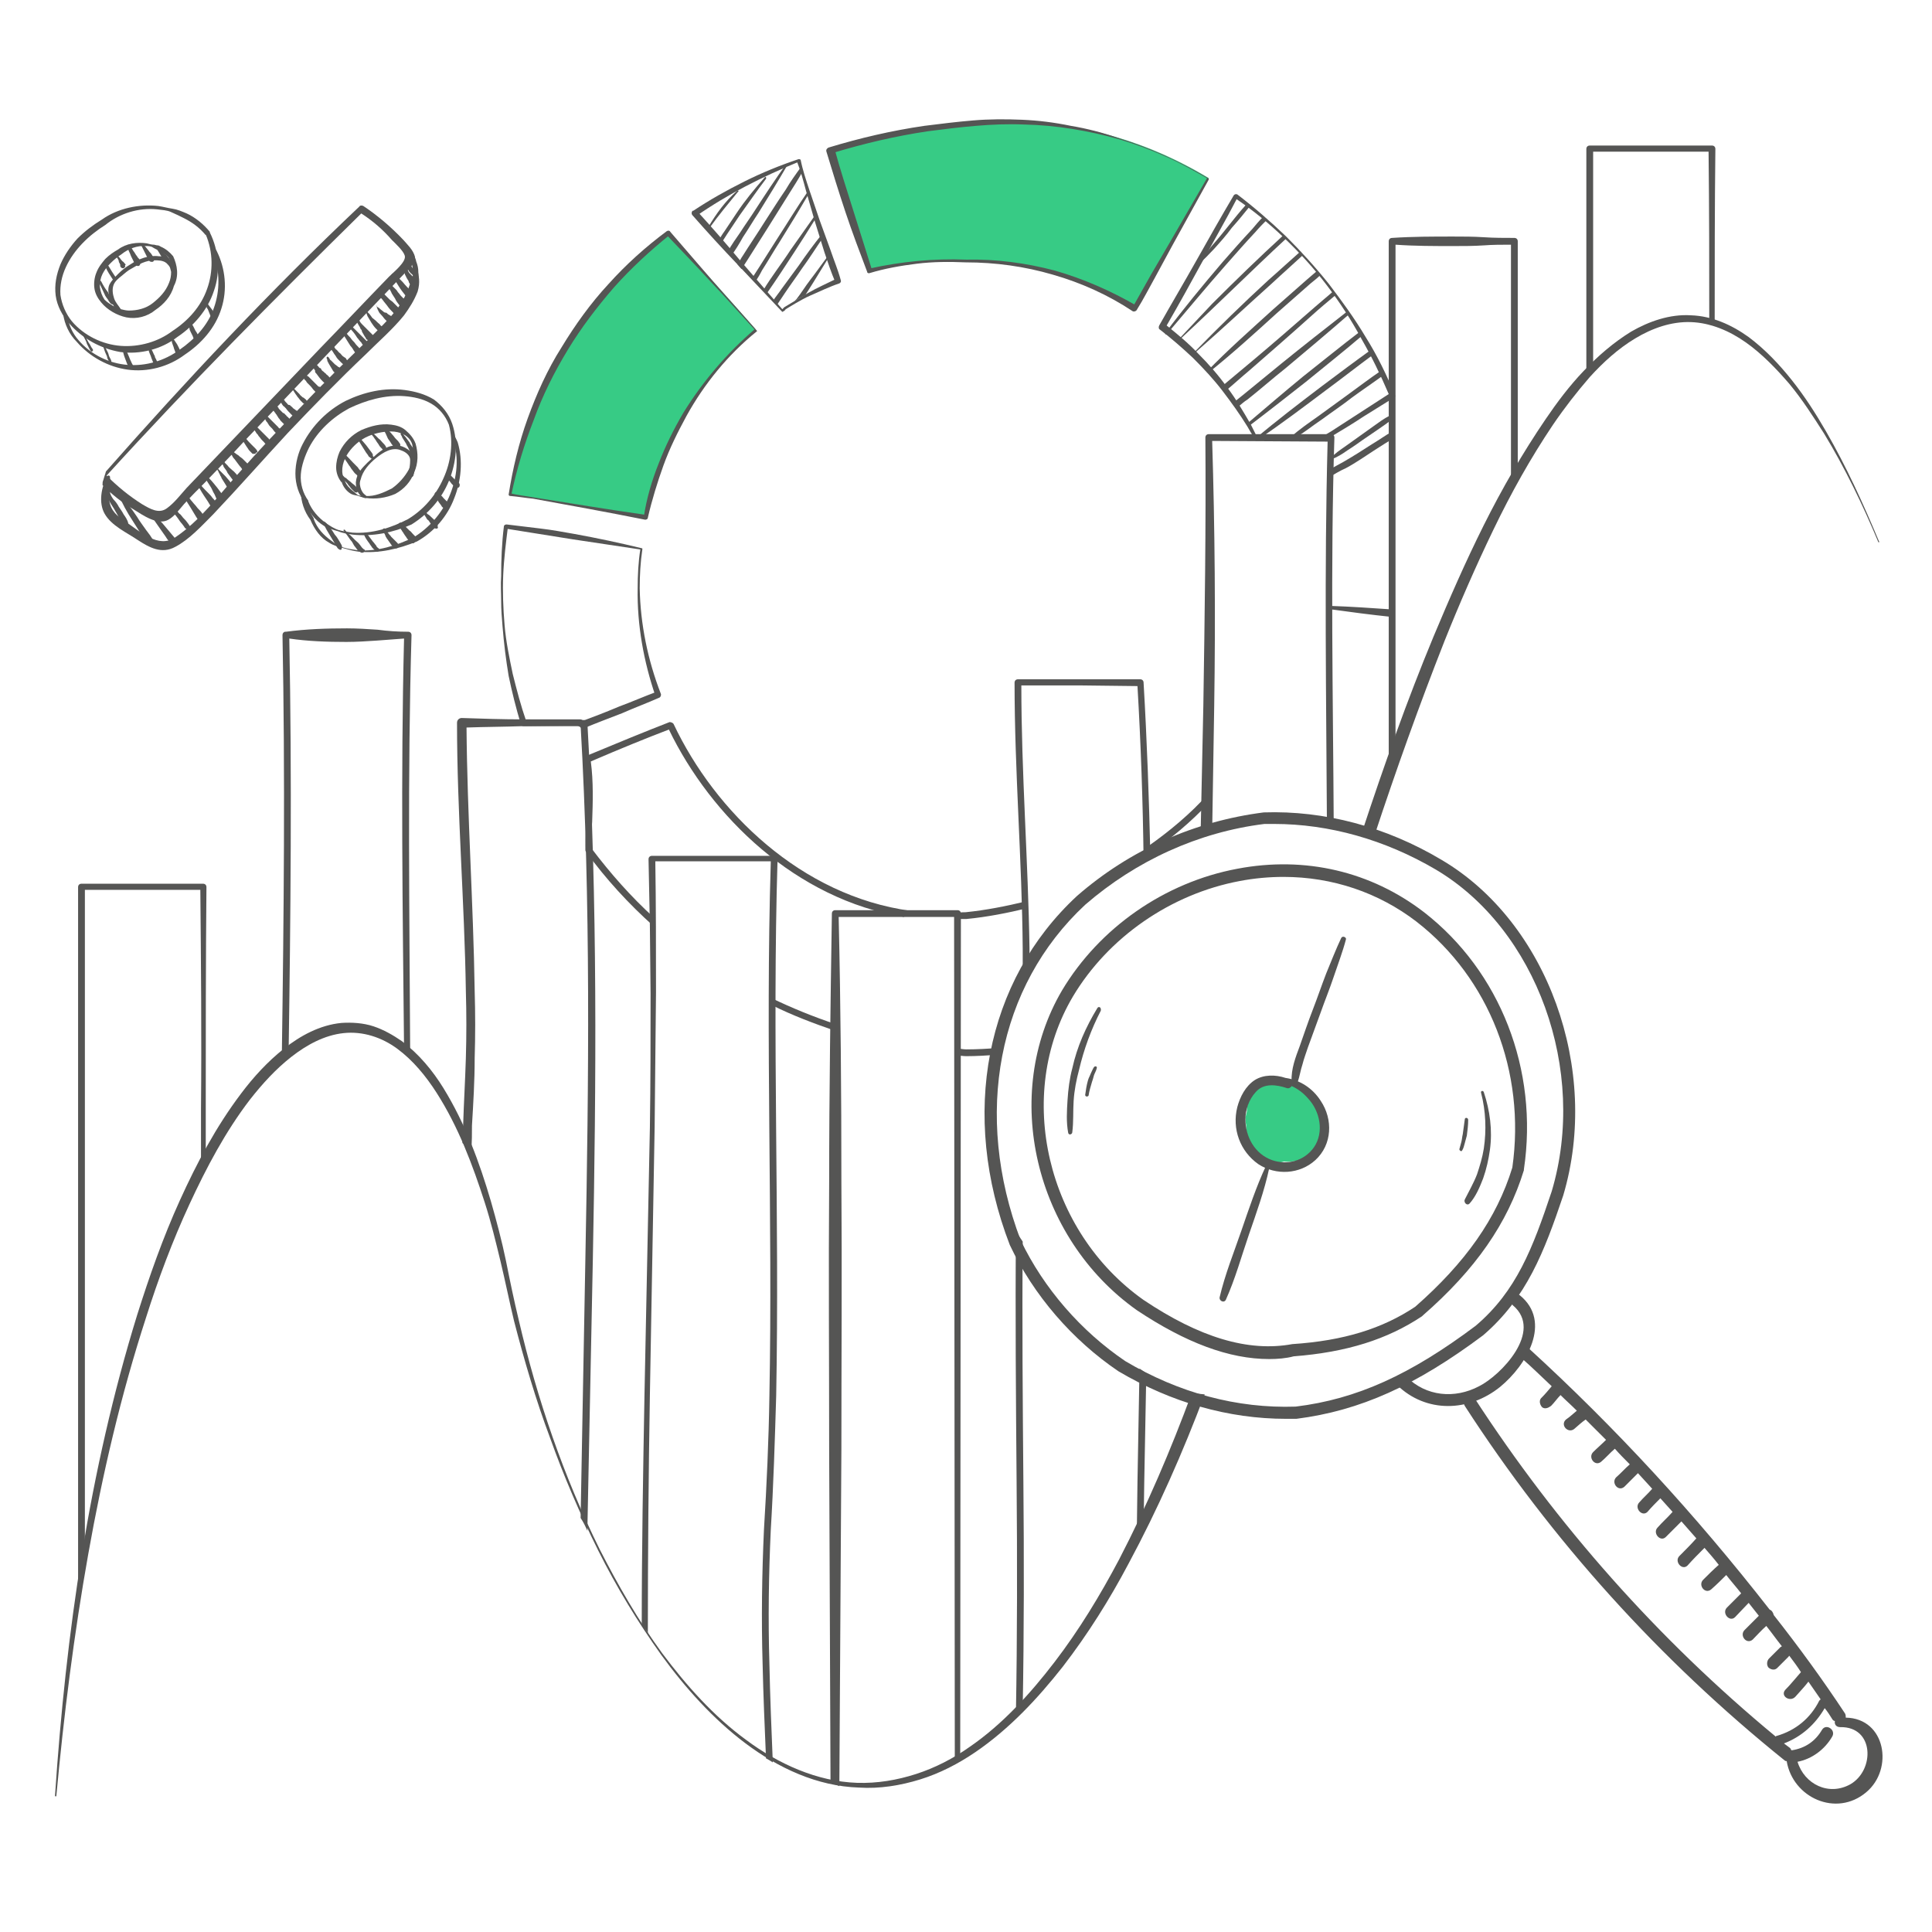 <?xml version="1.0" encoding="UTF-8"?> <svg xmlns="http://www.w3.org/2000/svg" width="110" height="110" viewBox="0 0 110 110" fill="none"> <path d="M75.357 63.924C75.473 63.189 75.009 62.571 74.429 62.184C74.313 62.107 74.158 62.029 74.042 61.991C73.965 61.913 73.888 61.875 73.81 61.836C73.578 61.72 73.346 61.72 73.153 61.759C72.728 61.488 72.109 61.449 71.645 61.759C71.374 61.913 71.22 62.223 71.181 62.532C71.142 62.571 71.142 62.571 71.142 62.609C71.026 62.803 70.988 63.073 70.988 63.305C70.949 63.421 70.949 63.499 70.91 63.615C70.91 63.769 70.91 63.885 70.949 64.04C70.949 64.233 70.949 64.427 71.026 64.62C71.026 64.659 71.065 64.659 71.065 64.697C71.026 64.813 71.065 64.968 71.104 65.084C71.181 65.393 71.413 65.703 71.684 65.896C72.109 66.205 72.65 66.282 73.114 66.128C73.346 66.166 73.617 66.128 73.81 66.089C74.12 66.05 74.39 65.896 74.584 65.625L74.622 65.587C74.931 65.548 75.163 65.316 75.241 65.007C75.318 64.775 75.279 64.504 75.202 64.272C75.202 64.272 75.202 64.272 75.202 64.233C75.279 64.195 75.318 64.079 75.357 63.924Z" fill="#37CB85"></path> <path d="M55.02 14.859C58.538 14.821 61.824 15.826 64.647 17.566C66.039 15.091 67.392 12.617 68.823 10.142C64.802 7.706 60.084 6.508 55.02 7.049C52.313 7.281 49.722 7.784 47.287 8.557C47.944 10.877 48.717 13.158 49.49 15.439C51.23 14.937 53.086 14.743 55.02 14.859Z" fill="#37CB85"></path> <path d="M30.352 28.353C32.517 28.662 34.643 29.049 36.77 29.435C37.659 25.105 39.901 21.393 43.033 18.764C41.41 16.908 39.747 15.052 38.046 13.235C33.483 16.792 30.197 21.818 29.037 28.198C29.462 28.237 29.926 28.275 30.352 28.353Z" fill="#37CB85"></path> <path d="M67.856 79.313C66.657 82.561 65.304 85.731 63.719 88.786C62.636 90.835 61.438 92.807 60.046 94.624C58.654 96.442 57.069 98.181 55.213 99.457C54.285 100.115 53.241 100.656 52.158 101.004C51.076 101.352 49.954 101.545 48.794 101.507C46.513 101.429 44.309 100.424 42.492 99.071C40.636 97.717 39.09 95.978 37.698 94.122C36.344 92.266 35.185 90.255 34.141 88.206C32.091 84.069 30.584 79.661 29.54 75.176C29.269 74.055 29.037 72.934 28.805 71.774C28.573 70.652 28.264 69.493 27.954 68.41C27.297 66.167 26.485 63.964 25.248 61.953C24.629 60.948 23.856 60.02 22.889 59.285C22.387 58.937 21.845 58.628 21.265 58.434C20.685 58.241 20.028 58.203 19.448 58.241C18.211 58.357 17.09 58.976 16.162 59.71C15.234 60.445 14.422 61.334 13.726 62.262C12.295 64.157 11.213 66.206 10.246 68.332C9.279 70.459 8.506 72.663 7.81 74.867C5.065 83.76 3.75 93 3.132 102.241C3.132 102.241 3.132 102.28 3.171 102.28C3.171 102.28 3.209 102.28 3.209 102.241C3.634 97.64 4.214 93.039 5.026 88.477C5.838 83.914 6.882 79.429 8.313 75.022C9.009 72.818 9.821 70.652 10.787 68.564C11.754 66.477 12.837 64.427 14.229 62.61C14.925 61.721 15.698 60.87 16.587 60.174C17.476 59.478 18.482 58.937 19.564 58.821C20.647 58.705 21.729 59.053 22.619 59.71C23.508 60.368 24.243 61.257 24.861 62.224C26.098 64.157 26.91 66.322 27.606 68.487C27.954 69.57 28.225 70.691 28.496 71.812C28.766 72.934 28.998 74.094 29.269 75.215C29.849 77.457 30.506 79.7 31.318 81.865C32.091 84.03 33.019 86.195 34.063 88.283C35.107 90.371 36.306 92.343 37.659 94.238C39.012 96.094 40.598 97.872 42.453 99.264C44.309 100.656 46.513 101.7 48.91 101.777C50.07 101.854 51.269 101.661 52.39 101.313C53.511 100.965 54.555 100.424 55.522 99.767C57.455 98.452 59.079 96.712 60.51 94.895C61.94 93.039 63.178 91.067 64.26 89.018C65.923 85.925 67.353 82.677 68.591 79.391C68.281 79.352 68.049 79.352 67.856 79.313Z" fill="#555554"></path> <path d="M103.968 24.564C103.388 23.559 102.77 22.592 102.035 21.664C101.3 20.736 100.488 19.886 99.561 19.19C98.594 18.494 97.473 17.991 96.274 17.952C95.076 17.875 93.877 18.3 92.872 18.88C91.866 19.499 90.977 20.272 90.165 21.123C89.353 21.974 88.657 22.901 88 23.868C86.685 25.801 85.525 27.812 84.481 29.9C83.438 31.988 82.51 34.114 81.62 36.241C80.112 39.875 78.798 43.587 77.561 47.337C77.793 47.376 78.025 47.453 78.257 47.569C79.494 43.819 80.808 40.146 82.239 36.511C83.09 34.385 84.017 32.258 85.023 30.17C86.028 28.082 87.149 26.072 88.425 24.177C89.082 23.211 89.778 22.322 90.513 21.471C91.286 20.62 92.137 19.847 93.104 19.267C94.07 18.687 95.153 18.3 96.274 18.339C97.395 18.378 98.478 18.842 99.406 19.499C100.334 20.156 101.146 21.007 101.88 21.858C102.615 22.747 103.234 23.713 103.852 24.68C105.051 26.652 106.056 28.74 106.945 30.866C106.945 30.866 106.984 30.905 106.984 30.866C106.984 30.866 107.023 30.828 106.984 30.828C106.095 28.701 105.128 26.575 103.968 24.564Z" fill="#555554"></path> <path d="M44.541 17.605C44.58 17.566 44.619 17.527 44.657 17.489L44.851 17.373L45.237 17.141C45.508 16.986 45.74 16.831 46.011 16.677C46.552 16.367 47.093 16.136 47.635 15.865L47.557 16.058C47.325 15.517 47.132 14.937 46.938 14.357L46.397 12.617L45.895 10.877C45.74 10.297 45.585 9.717 45.353 9.137L45.469 9.215C44.425 9.64 43.42 10.104 42.453 10.607C41.487 11.109 40.52 11.689 39.631 12.308L39.67 11.998C40.482 12.888 41.294 13.816 42.067 14.744L44.541 17.605ZM44.541 17.759L41.989 15.053C41.139 14.164 40.288 13.236 39.438 12.269C39.36 12.192 39.36 12.076 39.438 11.998C39.438 11.998 39.438 11.998 39.476 11.998C40.404 11.38 41.371 10.838 42.376 10.336C43.381 9.833 44.425 9.408 45.469 9.06C45.508 9.06 45.547 9.06 45.585 9.099C45.701 9.679 45.895 10.258 46.088 10.838L46.668 12.54L47.286 14.241C47.48 14.821 47.712 15.362 47.867 15.942C47.905 16.02 47.867 16.097 47.789 16.136C47.209 16.329 46.668 16.599 46.127 16.831C45.856 16.948 45.585 17.102 45.315 17.257L44.928 17.489L44.735 17.605C44.696 17.682 44.619 17.721 44.541 17.759Z" fill="#555554"></path> <path d="M30.352 28.314C32.517 28.663 34.643 29.011 36.809 29.32L36.654 29.436C36.809 28.392 37.118 27.348 37.505 26.381C37.891 25.376 38.355 24.448 38.896 23.52C40.018 21.703 41.41 20.079 42.995 18.726V18.803C42.144 17.875 41.332 16.947 40.482 16.058C39.631 15.13 38.78 14.241 37.93 13.351H38.162C37.002 14.279 35.919 15.285 34.953 16.367C33.986 17.488 33.097 18.648 32.324 19.924C31.55 21.2 30.893 22.515 30.39 23.907C29.849 25.299 29.424 26.691 29.114 28.16L29.037 28.082C29.501 28.198 29.926 28.237 30.352 28.314ZM30.352 28.392C29.926 28.353 29.501 28.276 29.037 28.237C28.998 28.237 28.96 28.198 28.96 28.16C29.192 26.691 29.54 25.221 30.042 23.829C30.545 22.438 31.164 21.046 31.976 19.77C32.749 18.494 33.638 17.256 34.643 16.174C35.649 15.053 36.77 14.047 37.968 13.158C38.046 13.119 38.123 13.119 38.162 13.197C38.974 14.125 39.786 15.091 40.598 16.019C41.41 16.947 42.26 17.875 43.072 18.803C43.111 18.842 43.111 18.88 43.072 18.88C41.448 20.195 40.095 21.858 39.09 23.675C38.587 24.603 38.123 25.531 37.775 26.497C37.427 27.464 37.118 28.469 36.886 29.474C36.886 29.552 36.809 29.59 36.731 29.59C34.605 29.165 32.478 28.779 30.352 28.392Z" fill="#555554"></path> <path d="M79.416 22.476C78.953 21.355 78.411 20.233 77.754 19.189C77.135 18.145 76.401 17.14 75.666 16.174C74.893 15.207 74.081 14.318 73.23 13.467C72.341 12.616 71.413 11.805 70.446 11.07C70.369 11.031 70.292 11.07 70.253 11.108C69.519 12.346 68.823 13.583 68.126 14.82C67.431 16.058 66.696 17.295 66 18.532C65.961 18.609 65.961 18.725 66.039 18.764C66.696 19.267 67.315 19.808 67.933 20.388C68.513 20.968 69.093 21.587 69.596 22.244C70.098 22.901 70.601 23.597 71.026 24.293C71.142 24.486 71.258 24.718 71.413 24.912C71.452 24.912 71.49 24.873 71.529 24.873H71.568C71.452 24.641 71.336 24.409 71.22 24.177C70.794 23.442 70.369 22.708 69.866 22.05C69.364 21.355 68.823 20.736 68.204 20.117C67.663 19.537 67.044 19.035 66.425 18.532C67.121 17.334 67.779 16.135 68.436 14.936C69.093 13.738 69.789 12.539 70.408 11.341C71.374 11.998 72.264 12.732 73.114 13.544C74.004 14.395 74.816 15.284 75.55 16.251C76.285 17.218 76.942 18.223 77.522 19.305C78.102 20.311 78.605 21.355 79.069 22.437L75.782 24.564C75.666 24.641 75.511 24.718 75.395 24.796C75.473 24.834 75.55 24.873 75.627 24.95C75.705 24.912 75.821 24.834 75.898 24.796C76.478 24.448 77.058 24.1 77.638 23.713L79.378 22.631C79.416 22.669 79.455 22.553 79.416 22.476Z" fill="#555554"></path> <path d="M51.849 51.86C45.624 51.01 40.713 46.215 38.355 41.228C38.316 41.15 38.2 41.112 38.123 41.112C36.731 41.653 35.223 42.272 33.367 43.045C33.29 43.084 33.251 43.161 33.251 43.238C33.444 44.398 33.406 45.597 33.367 46.757C33.367 47.221 33.328 47.685 33.328 48.149C33.328 48.226 33.328 48.265 33.328 48.342V48.381C33.328 48.419 33.329 48.458 33.367 48.497C34.489 50.043 35.803 51.474 37.234 52.75C37.234 52.711 37.195 52.672 37.195 52.634C37.195 52.518 37.195 52.363 37.234 52.247C35.919 51.048 34.759 49.734 33.676 48.303C33.676 48.265 33.676 48.187 33.676 48.149C33.676 47.685 33.676 47.221 33.715 46.795C33.754 45.674 33.792 44.514 33.638 43.354C35.339 42.62 36.77 42.04 38.084 41.537C40.481 46.486 45.315 51.203 51.462 52.208C51.617 52.092 51.733 51.976 51.849 51.86Z" fill="#555554"></path> <path d="M54.594 52.247C54.633 52.286 54.671 52.286 54.71 52.325C54.826 52.325 54.903 52.325 55.019 52.325C56.218 52.209 57.378 51.977 58.499 51.706C58.499 51.667 58.499 51.629 58.499 51.59C58.46 51.513 58.46 51.397 58.422 51.319C57.3 51.59 56.14 51.822 54.98 51.938C54.826 51.938 54.71 51.938 54.555 51.977C54.594 52.054 54.594 52.17 54.594 52.247Z" fill="#555554"></path> <path d="M56.837 59.67C56.257 59.709 55.638 59.748 55.019 59.748C54.865 59.748 54.71 59.709 54.517 59.709C54.555 59.864 54.555 59.98 54.517 60.096C54.671 60.096 54.826 60.134 55.019 60.134C55.599 60.134 56.179 60.096 56.759 60.057C56.759 59.902 56.798 59.786 56.837 59.67Z" fill="#555554"></path> <path d="M76.633 26.652C77.213 26.342 77.754 25.956 78.295 25.608C78.643 25.376 79.03 25.144 79.417 24.912C79.417 24.757 79.417 24.602 79.417 24.448C79.378 24.486 79.301 24.525 79.262 24.564C78.875 24.796 78.489 25.066 78.102 25.298C77.561 25.646 77.019 25.994 76.478 26.304C76.207 26.458 75.975 26.574 75.705 26.729C75.705 26.806 75.705 26.884 75.705 26.961C75.705 27.038 75.705 27.077 75.705 27.154C75.975 27 76.285 26.806 76.633 26.652Z" fill="#555554"></path> <path d="M68.784 45.211C67.778 46.332 66.58 47.337 65.304 48.227C65.304 48.381 65.304 48.536 65.304 48.691C66.618 47.801 67.817 46.796 68.861 45.675C68.822 45.52 68.822 45.365 68.784 45.211Z" fill="#555554"></path> <path d="M47.596 58.318C46.32 57.893 45.082 57.39 43.884 56.81C43.884 56.849 43.922 56.849 43.922 56.888C43.922 57.004 43.961 57.12 43.961 57.236C45.121 57.816 46.358 58.279 47.596 58.705C47.596 58.589 47.596 58.434 47.596 58.318Z" fill="#555554"></path> <path d="M36.306 33.495C36.306 32.76 36.344 31.987 36.461 31.252L36.499 31.291C35.223 31.098 33.909 30.904 32.633 30.711L28.766 30.093L28.921 29.977C28.805 30.904 28.689 31.832 28.65 32.76C28.612 33.688 28.65 34.655 28.728 35.583C28.805 36.511 28.998 37.439 29.192 38.367C29.424 39.295 29.655 40.184 29.965 41.073L29.81 40.957H31.511H32.362H32.787C32.865 40.957 32.903 40.957 33.019 40.957C33.135 40.957 33.213 41.035 33.29 41.112L33.097 41.073C33.831 40.803 34.527 40.532 35.262 40.222C35.996 39.952 36.692 39.642 37.427 39.372L37.311 39.604C36.654 37.671 36.267 35.583 36.306 33.495ZM36.422 33.495C36.461 35.544 36.886 37.593 37.62 39.488C37.659 39.565 37.62 39.681 37.543 39.72C36.847 40.029 36.112 40.3 35.416 40.609C34.721 40.88 33.986 41.151 33.251 41.46C33.174 41.498 33.097 41.46 33.058 41.421C32.981 41.344 32.942 41.344 32.787 41.344H32.362H31.511H29.81C29.733 41.344 29.655 41.305 29.655 41.228C29.385 40.339 29.153 39.411 28.96 38.483C28.805 37.555 28.689 36.627 28.612 35.66C28.573 35.196 28.534 34.732 28.534 34.23C28.534 33.766 28.496 33.302 28.534 32.799C28.534 31.871 28.573 30.904 28.689 29.977C28.689 29.899 28.766 29.86 28.844 29.86C29.501 29.938 30.158 30.015 30.777 30.093C31.434 30.17 32.053 30.286 32.71 30.402C33.986 30.634 35.262 30.904 36.538 31.214C36.576 31.214 36.576 31.252 36.576 31.252C36.461 32.026 36.422 32.76 36.422 33.495Z" fill="#555554"></path> <path d="M55.019 14.783C56.721 14.744 58.422 14.976 60.046 15.402C61.67 15.866 63.255 16.561 64.724 17.412L64.492 17.489C64.84 16.871 65.188 16.252 65.536 15.634L66.619 13.778L68.745 10.105L68.784 10.182C67.972 9.718 67.16 9.254 66.348 8.906C65.497 8.519 64.647 8.21 63.758 7.939C61.979 7.437 60.123 7.127 58.306 7.089C57.378 7.05 56.45 7.089 55.561 7.166C54.633 7.243 53.705 7.359 52.816 7.475C50.998 7.746 49.181 8.171 47.403 8.713L47.518 8.481C47.828 9.641 48.214 10.8 48.562 11.922L49.645 15.363L49.529 15.286C51.269 14.899 53.163 14.706 55.019 14.783ZM54.981 14.938C54.053 14.899 53.125 14.899 52.197 15.015C51.269 15.131 50.38 15.286 49.49 15.556C49.452 15.556 49.374 15.556 49.374 15.479C48.949 14.358 48.524 13.236 48.137 12.076C47.75 10.916 47.403 9.795 47.054 8.635C47.016 8.519 47.093 8.442 47.17 8.403C48.949 7.862 50.766 7.437 52.622 7.166C53.55 7.05 54.478 6.934 55.406 6.857C56.334 6.779 57.262 6.779 58.19 6.818C59.118 6.857 60.046 6.973 60.974 7.166C61.902 7.321 62.791 7.553 63.68 7.862C65.459 8.403 67.16 9.177 68.784 10.143C68.823 10.143 68.823 10.221 68.823 10.221L66.773 13.932L65.768 15.788C65.42 16.407 65.111 17.026 64.724 17.644C64.685 17.721 64.569 17.76 64.492 17.721C63.1 16.794 61.554 16.098 59.93 15.634C58.344 15.17 56.682 14.938 54.981 14.938Z" fill="#555554"></path> <path d="M11.444 63.113V66.206C11.483 66.129 11.56 66.013 11.599 65.935C11.638 65.858 11.677 65.819 11.715 65.781V63.19C11.715 58.976 11.715 54.723 11.754 50.508C11.754 50.392 11.677 50.315 11.56 50.315H4.64C4.524 50.315 4.446 50.392 4.446 50.508V90.603C4.524 90.178 4.601 89.714 4.717 89.288C4.756 89.134 4.794 88.979 4.833 88.786V50.663H11.406C11.444 54.8 11.483 58.976 11.444 63.113Z" fill="#555554"></path> <path d="M97.318 18.494C97.357 18.494 97.357 18.455 97.395 18.494C97.434 18.494 97.473 18.494 97.511 18.494C97.55 18.494 97.589 18.533 97.627 18.533C97.627 15.169 97.627 11.844 97.666 8.48C97.666 8.364 97.589 8.287 97.473 8.287H90.513C90.397 8.287 90.32 8.364 90.32 8.48V21.51C90.436 21.433 90.513 21.317 90.629 21.239C90.668 21.201 90.668 21.201 90.707 21.162V8.635H97.279C97.318 11.921 97.318 15.207 97.318 18.494Z" fill="#555554"></path> <path d="M19.719 36.549C20.299 36.549 20.879 36.511 21.459 36.472C21.961 36.433 22.503 36.395 23.005 36.356C22.812 44.166 22.928 51.938 23.005 59.709C23.121 59.748 23.237 59.787 23.353 59.864C23.314 51.977 23.199 44.05 23.43 36.163C23.43 36.047 23.353 35.969 23.237 35.969C22.657 35.969 22.077 35.931 21.497 35.853C20.917 35.815 20.337 35.776 19.757 35.776C18.598 35.776 17.438 35.815 16.278 35.969H16.239C16.162 35.969 16.084 36.047 16.084 36.163C16.239 44.128 16.162 52.131 16.046 60.096C16.162 60.057 16.316 60.019 16.432 60.019C16.548 52.131 16.626 44.244 16.471 36.356C17.515 36.511 18.636 36.549 19.719 36.549Z" fill="#555554"></path> <path d="M33.445 41.19C33.445 41.074 33.367 40.996 33.252 40.996L29.772 40.958C28.612 40.958 27.452 40.919 26.292 40.88C26.137 40.88 26.021 40.996 26.021 41.151C26.021 46.255 26.447 51.358 26.524 56.423C26.562 57.699 26.562 58.975 26.524 60.251C26.485 61.527 26.408 62.803 26.369 64.079C26.369 64.427 26.331 64.736 26.331 65.084C26.524 65.162 26.717 65.278 26.833 65.471C26.872 65.007 26.872 64.543 26.872 64.079C26.949 62.803 27.026 61.527 27.026 60.251C27.065 58.975 27.065 57.699 27.026 56.423C26.949 51.397 26.601 46.409 26.562 41.422C27.645 41.383 28.689 41.383 29.772 41.344L33.058 41.306C33.638 51.397 33.522 61.527 33.329 71.657L33.058 86.427C33.213 86.659 33.329 86.891 33.445 87.162V86.968L33.754 71.696C33.947 61.566 34.025 51.358 33.445 41.19Z" fill="#555554"></path> <path d="M43.884 49.115C43.575 59.245 44 69.375 43.807 79.467C43.768 82.019 43.652 84.57 43.497 87.084C43.381 89.635 43.343 92.187 43.42 94.739C43.459 96.518 43.536 98.296 43.613 100.113C43.768 100.191 43.884 100.268 44 100.345C43.923 98.49 43.845 96.595 43.807 94.739C43.729 92.187 43.768 89.635 43.884 87.122C44.039 84.57 44.116 82.019 44.193 79.467C44.387 69.259 43.961 59.091 44.271 48.922C44.271 48.806 44.193 48.728 44.077 48.728H37.118C37.002 48.728 36.925 48.806 36.925 48.922L37.002 52.75L37.041 56.577C37.041 59.129 37.041 61.681 37.002 64.194L36.693 79.467C36.615 83.836 36.538 88.205 36.538 92.574C36.577 92.612 36.615 92.612 36.654 92.651C36.693 92.728 36.731 92.767 36.809 92.844C36.809 92.883 36.847 92.883 36.847 92.922C36.847 92.96 36.886 92.96 36.886 92.999C36.886 88.475 36.925 83.952 37.002 79.428L37.273 64.156L37.311 60.328L37.35 56.5C37.35 54.026 37.35 51.551 37.311 49.038H43.884V49.115Z" fill="#555554"></path> <path d="M47.75 52.208H54.323L54.362 100.229C54.439 100.191 54.555 100.152 54.671 100.113L54.71 52.015C54.71 51.899 54.633 51.822 54.517 51.822H47.557C47.441 51.822 47.364 51.899 47.364 52.015C47.286 57.119 47.209 62.184 47.209 67.287C47.17 72.391 47.209 77.456 47.209 82.56L47.286 101.505C47.402 101.544 47.518 101.583 47.634 101.621C47.673 101.66 47.75 101.66 47.789 101.699L47.905 82.56C47.905 77.456 47.944 72.391 47.905 67.287C47.905 62.261 47.866 57.235 47.75 52.208Z" fill="#555554"></path> <path d="M58.229 70.691C58.151 70.575 58.074 70.459 57.997 70.343C57.958 70.265 57.881 70.227 57.842 70.149C57.803 74.905 57.842 79.661 57.881 84.378C57.919 88.785 57.919 93.193 57.842 97.562C57.919 97.485 57.997 97.446 58.035 97.369C58.074 97.33 58.151 97.253 58.229 97.214C58.306 92.922 58.306 88.631 58.267 84.378C58.229 79.815 58.19 75.253 58.229 70.691Z" fill="#555554"></path> <path d="M64.763 39.063C64.956 42.349 65.072 45.674 65.111 48.961C65.227 48.845 65.343 48.767 65.498 48.729C65.42 45.442 65.304 42.156 65.111 38.87C65.111 38.754 65.034 38.676 64.918 38.676H61.438H57.958C57.842 38.676 57.765 38.754 57.765 38.87C57.765 43.934 58.19 48.999 58.229 54.026C58.229 54.606 58.229 55.186 58.229 55.766C58.306 55.572 58.461 55.379 58.615 55.263C58.615 54.838 58.615 54.413 58.615 53.987C58.538 48.999 58.151 44.012 58.151 39.024H61.438L64.763 39.063Z" fill="#555554"></path> <path d="M64.879 77.92L64.763 84.377L64.724 87.354C64.801 87.161 64.956 87.045 65.111 86.929L65.149 84.377L65.265 78.191C65.149 78.113 64.995 77.997 64.879 77.92Z" fill="#555554"></path> <path d="M75.589 25.144C75.395 32.452 75.511 39.721 75.55 46.989C75.666 46.989 75.782 46.989 75.937 46.989C75.898 39.643 75.743 32.297 75.975 24.912C75.975 24.796 75.898 24.719 75.782 24.719H68.823C68.707 24.719 68.629 24.796 68.629 24.912C68.668 30.016 68.591 35.081 68.513 40.184L68.359 47.453C68.552 47.376 68.784 47.337 69.016 47.337L69.132 40.184C69.209 35.158 69.171 30.132 69.016 25.105L75.589 25.144Z" fill="#555554"></path> <path d="M86.028 27.542C86.067 27.503 86.106 27.465 86.144 27.426C86.222 27.31 86.299 27.194 86.415 27.078V13.739C86.415 13.623 86.338 13.546 86.222 13.546C85.641 13.546 85.062 13.546 84.482 13.507C83.902 13.468 83.322 13.468 82.742 13.468C81.582 13.468 80.422 13.468 79.262 13.546C79.146 13.546 79.069 13.623 79.069 13.739V44.748C79.107 44.4 79.146 44.052 79.185 43.704C79.223 43.472 79.301 43.24 79.455 43.047V13.932C80.538 14.01 81.659 14.01 82.742 14.01C83.322 14.01 83.902 14.01 84.482 13.971C84.984 13.932 85.525 13.932 86.028 13.932V27.542Z" fill="#555554"></path> <path d="M22.966 13.66C22.27 12.926 21.497 12.268 20.685 11.727C20.608 11.688 20.492 11.688 20.453 11.766C15.388 16.56 10.633 21.625 6.031 26.845C5.993 27 5.915 27.193 5.877 27.348C5.838 27.425 5.838 27.502 5.838 27.618C6.379 28.16 6.959 28.623 7.617 29.01C8.119 29.319 8.97 29.938 9.589 29.59C9.937 29.397 10.207 29.01 10.478 28.701C10.864 28.276 11.29 27.85 11.676 27.464C12.411 26.69 13.184 25.917 13.919 25.105C16.974 21.935 19.989 18.725 23.044 15.555C23.276 15.284 23.662 15.014 23.624 14.627C23.546 14.24 23.16 13.892 22.966 13.66ZM22.154 15.748C20.84 17.102 19.564 18.455 18.249 19.808C15.697 22.476 13.184 25.105 10.633 27.773C10.284 28.16 9.937 28.623 9.511 28.933C9.047 29.281 8.545 28.971 8.081 28.701C7.346 28.237 6.689 27.695 6.07 27.077C10.748 21.935 15.62 17.024 20.569 12.152C21.227 12.578 21.806 13.08 22.309 13.66C22.503 13.854 22.966 14.279 23.044 14.55C23.16 14.898 22.387 15.516 22.154 15.748Z" fill="#555554"></path> <path d="M23.74 15.207C23.74 15.169 23.663 15.169 23.663 15.207C23.585 15.555 23.431 15.942 23.315 16.251C23.16 16.715 22.928 17.141 22.657 17.527C22.155 18.185 21.536 18.765 20.956 19.345C19.68 20.582 18.404 21.819 17.167 23.134C15.93 24.371 14.731 25.647 13.571 26.961C12.45 28.199 11.367 29.668 9.976 30.596C9.009 31.253 7.965 30.248 7.153 29.707C6.689 29.397 6.302 29.088 6.225 28.508C6.148 28.044 6.302 27.619 6.264 27.155C6.264 27.077 6.148 27.039 6.109 27.116C5.761 27.735 5.606 28.624 5.954 29.243C6.341 29.939 7.23 30.325 7.849 30.75C8.506 31.176 9.202 31.562 9.976 31.137C10.787 30.712 11.483 29.939 12.141 29.281C13.571 27.773 14.963 26.188 16.394 24.642C17.824 23.134 19.294 21.626 20.802 20.195C21.536 19.46 22.348 18.765 23.005 17.953C23.315 17.527 23.585 17.102 23.779 16.599C23.933 16.058 23.856 15.749 23.74 15.207Z" fill="#555554"></path> <path d="M23.817 15.478C23.817 15.285 23.779 15.092 23.701 14.898C23.663 14.705 23.585 14.55 23.469 14.357C23.353 14.202 23.237 14.048 23.082 13.932C23.044 13.893 23.005 13.932 23.044 13.97C23.16 14.125 23.198 14.28 23.276 14.434C23.353 14.589 23.392 14.782 23.43 14.937C23.469 15.092 23.508 15.285 23.508 15.44C23.508 15.517 23.508 15.594 23.508 15.71C23.508 15.826 23.469 15.903 23.508 15.981C23.547 16.058 23.663 16.058 23.701 16.02C23.856 15.942 23.817 15.672 23.817 15.478Z" fill="#555554"></path> <path d="M12.334 14.28C12.334 14.241 12.334 14.241 12.334 14.28C12.257 14.164 12.18 14.086 12.102 14.048C12.102 14.086 12.141 14.125 12.141 14.203C12.141 14.28 12.141 14.357 12.141 14.434V14.473C12.527 15.44 12.527 16.561 12.18 17.528C11.832 18.533 11.097 19.306 10.208 19.925C9.357 20.544 8.313 20.853 7.269 20.775C6.225 20.698 5.181 20.195 4.485 19.384C4.137 18.997 3.905 18.494 3.828 17.953C3.828 17.953 3.828 17.953 3.789 17.953L3.751 17.914C3.712 17.798 3.712 17.76 3.673 17.76C3.635 17.721 3.635 17.682 3.596 17.644C3.596 17.605 3.557 17.605 3.557 17.566C3.557 17.682 3.557 17.76 3.596 17.876C3.673 18.456 3.944 19.036 4.369 19.461C5.104 20.311 6.148 20.891 7.269 21.046C8.39 21.201 9.589 20.891 10.517 20.195C11.445 19.577 12.257 18.688 12.605 17.566C12.953 16.484 12.837 15.285 12.334 14.28Z" fill="#555554"></path> <path d="M9.859 14.589C9.821 14.55 9.821 14.55 9.859 14.589C9.666 14.357 9.434 14.164 9.163 14.048C9.086 14.009 9.047 13.97 8.97 13.97C8.893 13.97 8.815 13.932 8.777 13.932C8.622 13.932 8.506 13.893 8.352 13.854C7.81 13.777 7.192 13.854 6.728 14.202C6.457 14.357 6.225 14.512 5.993 14.744C5.8 14.976 5.606 15.208 5.49 15.517C5.374 15.788 5.336 16.136 5.374 16.406C5.413 16.716 5.568 16.986 5.761 17.218C6.109 17.643 6.65 17.953 7.192 18.069C7.772 18.185 8.39 18.03 8.854 17.643C9.318 17.334 9.743 16.87 9.898 16.29C10.207 15.71 10.091 15.092 9.859 14.589ZM5.684 16.329C5.684 16.058 5.722 15.826 5.838 15.594C5.954 15.362 6.109 15.169 6.302 14.976C6.496 14.782 6.689 14.628 6.921 14.473C7.308 14.164 7.81 13.97 8.313 14.009C8.429 14.009 8.584 14.009 8.699 14.086C8.815 14.164 8.931 14.202 9.047 14.28C9.279 14.396 9.473 14.512 9.627 14.705C9.627 14.744 9.666 14.782 9.666 14.821C9.511 14.666 9.279 14.589 9.047 14.589C8.468 14.512 7.888 14.744 7.424 15.053C7.153 15.208 6.921 15.401 6.728 15.594C6.534 15.788 6.341 15.981 6.225 16.213C6.109 16.484 6.186 16.793 6.302 17.064C6.341 17.18 6.418 17.334 6.496 17.45C6.302 17.334 6.109 17.218 5.954 17.064C5.8 16.832 5.722 16.6 5.684 16.329ZM8.699 17.257C8.313 17.566 7.81 17.682 7.346 17.682C7.192 17.682 7.037 17.643 6.882 17.605C6.728 17.373 6.573 17.218 6.496 16.986C6.418 16.754 6.38 16.484 6.457 16.252C6.534 16.02 6.728 15.865 6.921 15.71C7.114 15.556 7.269 15.401 7.501 15.285C7.888 15.053 8.313 14.821 8.777 14.821C9.009 14.821 9.279 14.821 9.473 14.976C9.55 15.053 9.627 15.13 9.666 15.208C9.705 15.285 9.705 15.362 9.743 15.478C9.743 15.71 9.705 15.904 9.627 16.097C9.434 16.6 9.086 16.948 8.699 17.257Z" fill="#555554"></path> <path d="M3.944 18.417C3.557 17.992 3.248 17.412 3.171 16.832C3.093 16.213 3.209 15.633 3.441 15.053C3.673 14.512 4.021 14.01 4.408 13.584C4.833 13.159 5.297 12.811 5.8 12.502C6.728 11.844 7.926 11.612 9.009 11.728C9.28 11.767 9.55 11.844 9.821 11.883C10.091 11.922 10.362 12.038 10.633 12.154C11.135 12.386 11.599 12.772 11.947 13.198C11.947 13.198 11.947 13.198 11.947 13.236C12.45 14.242 12.566 15.479 12.179 16.561C11.831 17.644 11.019 18.572 10.091 19.191C9.202 19.887 7.965 20.196 6.844 20.041C5.722 19.848 4.678 19.268 3.944 18.417ZM4.099 18.301C4.794 19.113 5.838 19.616 6.882 19.693C7.926 19.77 9.009 19.461 9.821 18.843C10.71 18.263 11.445 17.451 11.793 16.445C12.141 15.479 12.141 14.357 11.715 13.352V13.391C11.367 12.966 10.942 12.656 10.478 12.424C10.246 12.308 10.014 12.192 9.744 12.076C9.512 11.96 9.202 11.96 8.97 11.922C7.888 11.806 6.805 12.154 5.993 12.811C5.065 13.391 4.215 14.203 3.751 15.208C3.519 15.711 3.403 16.252 3.441 16.793C3.519 17.335 3.751 17.876 4.099 18.301Z" fill="#555554"></path> <path d="M25.751 24.14C26.099 25.183 25.983 26.343 25.557 27.387C25.132 28.431 24.359 29.282 23.431 29.862C22.387 30.326 21.227 30.558 20.106 30.442C19.835 30.403 19.526 30.365 19.255 30.249C18.984 30.171 18.714 30.094 18.443 29.939C17.94 29.63 17.554 29.127 17.36 28.586V28.625C17.012 28.161 16.819 27.581 16.819 26.962C16.819 26.382 16.974 25.764 17.244 25.261C17.786 24.217 18.636 23.366 19.68 22.825C20.724 22.322 21.884 22.052 23.044 22.206C23.624 22.284 24.204 22.438 24.707 22.748C25.171 23.096 25.557 23.56 25.751 24.14ZM25.557 24.178C25.364 23.676 25.016 23.25 24.552 22.98C24.088 22.709 23.547 22.593 23.005 22.554C21.923 22.477 20.84 22.786 19.874 23.25C18.946 23.753 18.095 24.526 17.592 25.493C17.36 25.957 17.167 26.498 17.128 27.001C17.09 27.542 17.244 28.083 17.554 28.509C17.554 28.509 17.554 28.509 17.554 28.547C17.747 29.05 18.134 29.475 18.559 29.785C18.791 29.939 19.023 30.094 19.255 30.171C19.526 30.249 19.796 30.287 20.067 30.326C21.188 30.403 22.271 30.055 23.237 29.553C24.127 29.011 24.823 28.199 25.248 27.233C25.673 26.305 25.828 25.183 25.557 24.178Z" fill="#555554"></path> <path d="M23.663 25.261C23.817 25.802 23.817 26.382 23.585 26.885C23.392 27.426 23.005 27.851 22.503 28.122C21.961 28.354 21.381 28.431 20.84 28.354C20.686 28.315 20.57 28.315 20.415 28.238C20.299 28.199 20.144 28.199 19.989 28.122C19.719 27.967 19.526 27.697 19.448 27.426V27.465C19.255 27.233 19.139 26.923 19.139 26.614C19.139 26.305 19.216 25.995 19.332 25.725C19.603 25.183 20.028 24.758 20.57 24.487C21.111 24.255 21.691 24.101 22.271 24.178C22.58 24.217 22.851 24.294 23.083 24.487C23.353 24.719 23.547 24.951 23.663 25.261ZM23.469 25.299C23.315 24.797 22.773 24.565 22.271 24.565C21.768 24.565 21.265 24.681 20.802 24.913C20.376 25.145 19.989 25.493 19.719 25.957C19.487 26.382 19.371 26.923 19.642 27.349C19.642 27.349 19.642 27.349 19.642 27.387C19.719 27.619 19.912 27.812 20.105 27.967C20.221 28.044 20.299 28.16 20.415 28.199C20.531 28.238 20.686 28.238 20.802 28.238C21.343 28.276 21.845 28.044 22.309 27.812C22.696 27.542 23.044 27.155 23.276 26.73C23.508 26.305 23.585 25.802 23.469 25.299Z" fill="#555554"></path> <path d="M26.06 25.184C25.983 24.99 25.867 24.797 25.751 24.604C25.751 24.681 25.789 24.758 25.789 24.874C25.789 24.952 25.789 24.99 25.751 25.029C25.789 25.106 25.828 25.184 25.867 25.261C26.137 26.266 25.983 27.349 25.557 28.316C25.132 29.244 24.436 30.055 23.547 30.597C22.58 31.061 21.497 31.409 20.376 31.331C20.106 31.293 19.835 31.254 19.564 31.177C19.294 31.099 19.062 30.945 18.868 30.79C18.443 30.481 18.056 30.094 17.863 29.553C17.863 29.553 17.863 29.553 17.863 29.514C17.67 29.205 17.515 28.857 17.476 28.509C17.476 28.509 17.438 28.509 17.438 28.47C17.399 28.431 17.36 28.393 17.322 28.354C17.244 28.2 17.167 28.045 17.128 27.89C17.128 27.852 17.128 27.852 17.128 27.813C17.128 27.852 17.128 27.929 17.128 27.968C17.128 28.547 17.322 29.128 17.67 29.591C17.902 30.133 18.25 30.635 18.752 30.906C18.984 31.061 19.294 31.138 19.564 31.215C19.835 31.293 20.106 31.37 20.415 31.409C21.575 31.525 22.696 31.254 23.74 30.829C24.707 30.287 25.48 29.398 25.867 28.354C26.253 27.388 26.369 26.228 26.06 25.184Z" fill="#555554"></path> <path d="M23.353 25.686C23.16 25.531 22.967 25.415 22.735 25.377C22.503 25.338 22.271 25.377 22.078 25.454C21.613 25.647 21.265 26.034 20.918 26.343C20.608 26.652 20.299 26.962 20.26 27.464C20.26 27.658 20.299 27.89 20.415 28.083C20.492 28.199 20.686 28.392 20.84 28.354C20.879 28.354 20.879 28.315 20.879 28.276C20.84 28.199 20.763 28.16 20.724 28.122C20.647 28.044 20.608 27.967 20.57 27.89C20.492 27.696 20.454 27.503 20.531 27.31C20.647 26.807 21.034 26.382 21.42 26.073C21.807 25.763 22.348 25.415 22.851 25.647C23.083 25.724 23.353 25.918 23.353 26.188C23.353 26.459 23.315 26.73 23.237 26.962C23.16 27.155 23.508 27.271 23.547 27.039C23.663 26.614 23.74 25.995 23.353 25.686Z" fill="#555554"></path> <path d="M41.951 10.877C41.293 11.457 40.791 12.153 40.327 12.926C40.288 13.004 40.365 13.042 40.404 12.965C40.907 12.269 41.448 11.612 41.989 10.954C42.105 10.877 42.028 10.8 41.951 10.877Z" fill="#555554"></path> <path d="M41.062 13.854C41.178 13.661 41.294 13.506 41.41 13.313C41.642 12.965 41.874 12.617 42.106 12.269C42.608 11.573 43.111 10.839 43.614 10.181C43.652 10.104 43.575 10.027 43.536 10.104C42.956 10.761 42.415 11.418 41.951 12.114C41.719 12.463 41.487 12.81 41.255 13.158C41.139 13.313 41.023 13.506 40.907 13.7C40.946 13.738 40.984 13.777 41.062 13.854Z" fill="#555554"></path> <path d="M44.773 9.33C44.154 10.18 43.575 11.07 42.995 11.959C42.724 12.384 42.415 12.809 42.144 13.235C41.912 13.583 41.641 13.931 41.448 14.317C41.525 14.395 41.564 14.472 41.641 14.549C41.873 14.24 42.105 13.854 42.299 13.505C42.608 13.041 42.879 12.578 43.188 12.114C43.768 11.186 44.309 10.296 44.85 9.368C44.85 9.33 44.812 9.291 44.773 9.33Z" fill="#555554"></path> <path d="M45.624 9.484C45.315 9.909 45.005 10.335 44.735 10.799C44.309 11.417 43.923 12.036 43.497 12.693C43.111 13.312 42.685 13.931 42.299 14.549C42.183 14.704 42.105 14.897 41.989 15.052C42.067 15.129 42.144 15.245 42.221 15.322C42.337 15.129 42.453 14.975 42.569 14.781C42.956 14.162 43.381 13.505 43.768 12.887C44.155 12.268 44.541 11.649 44.928 11.031C45.199 10.605 45.469 10.18 45.701 9.755C45.663 9.639 45.663 9.561 45.624 9.484Z" fill="#555554"></path> <path d="M46.01 10.877C45.392 11.767 44.812 12.733 44.232 13.623C43.884 14.164 43.575 14.666 43.227 15.208C43.072 15.44 42.956 15.633 42.801 15.865C42.879 15.943 42.917 15.981 42.995 16.058C43.149 15.826 43.265 15.633 43.381 15.401C43.729 14.86 44.038 14.319 44.386 13.777C44.967 12.849 45.508 11.96 46.049 11.032C46.049 10.993 46.049 10.955 46.01 10.877Z" fill="#555554"></path> <path d="M46.397 12.269C45.933 12.926 45.469 13.583 45.005 14.24C44.503 15.014 43.923 15.748 43.459 16.522C43.536 16.599 43.575 16.638 43.652 16.715C44.193 15.942 44.696 15.168 45.199 14.395C45.624 13.738 46.049 13.081 46.475 12.384C46.436 12.384 46.436 12.346 46.397 12.269Z" fill="#555554"></path> <path d="M46.822 13.428C46.822 13.39 46.822 13.351 46.784 13.351C46.32 13.931 45.895 14.511 45.469 15.13C45.16 15.555 44.812 16.019 44.503 16.444C44.348 16.676 44.155 16.908 44 17.14C44.077 17.218 44.155 17.295 44.232 17.372C44.387 17.14 44.541 16.908 44.696 16.676C45.005 16.212 45.353 15.748 45.663 15.284C46.088 14.704 46.474 14.086 46.9 13.467C46.861 13.506 46.822 13.467 46.822 13.428Z" fill="#555554"></path> <path d="M47.248 14.435C46.861 14.938 46.513 15.44 46.127 15.943C45.856 16.291 45.624 16.678 45.353 17.026C45.315 17.064 45.276 17.103 45.237 17.142C45.431 17.026 45.624 16.91 45.856 16.794C46.011 16.562 46.165 16.291 46.32 16.059C46.629 15.556 46.938 15.054 47.248 14.551C47.286 14.512 47.248 14.474 47.248 14.435Z" fill="#555554"></path> <path d="M72.07 12.462C71.993 12.423 71.954 12.385 71.916 12.346C71.684 12.578 71.49 12.81 71.297 13.042C70.717 13.661 70.137 14.318 69.596 14.937C68.475 16.251 67.392 17.566 66.348 18.957C66.309 18.996 66.387 19.073 66.425 19.035C67.546 17.72 68.629 16.406 69.789 15.091C70.369 14.434 70.91 13.815 71.49 13.197C71.684 12.965 71.916 12.733 72.148 12.501C72.148 12.501 72.109 12.462 72.07 12.462Z" fill="#555554"></path> <path d="M73.23 13.545C73.191 13.506 73.191 13.506 73.153 13.468C73.114 13.429 73.114 13.429 73.075 13.39C71.683 14.666 70.33 15.981 69.016 17.295C68.397 17.953 67.778 18.61 67.16 19.267C67.121 19.306 67.16 19.345 67.198 19.306C69.248 17.411 71.22 15.44 73.269 13.545C73.269 13.584 73.269 13.584 73.23 13.545Z" fill="#555554"></path> <path d="M74.12 14.433C74.12 14.395 74.081 14.395 74.081 14.356L74.042 14.317C73.424 14.859 72.844 15.4 72.225 15.941C70.794 17.256 69.403 18.609 68.049 20.001C68.011 20.04 68.049 20.078 68.088 20.04C69.557 18.764 70.949 17.449 72.418 16.135C72.998 15.593 73.617 15.052 74.197 14.511C74.158 14.511 74.158 14.472 74.12 14.433Z" fill="#555554"></path> <path d="M74.97 15.44C74.777 15.594 74.622 15.749 74.429 15.903C73.772 16.483 73.153 17.025 72.496 17.605C71.22 18.765 69.905 19.925 68.707 21.162C68.745 21.201 68.745 21.201 68.784 21.239C70.137 20.157 71.413 18.997 72.689 17.837C73.346 17.257 73.965 16.715 74.622 16.136C74.816 15.981 75.009 15.826 75.163 15.672C75.086 15.633 75.047 15.556 74.97 15.44Z" fill="#555554"></path> <path d="M75.937 16.561C75.589 16.871 75.202 17.18 74.854 17.489C74.274 17.992 73.656 18.533 73.076 19.036C71.916 20.041 70.756 21.008 69.596 21.974C69.634 22.013 69.673 22.09 69.712 22.168C69.712 22.206 69.75 22.245 69.75 22.284C70.214 21.897 70.678 21.472 71.142 21.085C72.341 20.041 73.54 18.997 74.699 17.953C75.125 17.567 75.589 17.18 76.053 16.793C75.975 16.716 75.975 16.639 75.937 16.561Z" fill="#555554"></path> <path d="M76.71 17.875C76.71 17.837 76.671 17.798 76.671 17.759C75.434 18.726 74.197 19.693 72.959 20.698C72.263 21.278 71.529 21.858 70.833 22.438C70.64 22.592 70.446 22.747 70.253 22.902C70.33 22.979 70.408 23.056 70.485 23.172C70.678 23.018 70.833 22.863 71.026 22.747C71.761 22.167 72.457 21.549 73.191 20.968C74.39 19.963 75.589 18.958 76.787 17.914C76.71 17.914 76.71 17.914 76.71 17.875Z" fill="#555554"></path> <path d="M77.483 18.841C76.362 19.692 75.279 20.581 74.197 21.432C73.114 22.321 72.031 23.249 70.987 24.138C70.987 24.138 70.987 24.138 71.026 24.177C71.065 24.216 71.065 24.254 71.065 24.293C72.186 23.442 73.269 22.592 74.351 21.741C75.434 20.852 76.516 20.001 77.599 19.073C77.522 18.996 77.483 18.919 77.483 18.841Z" fill="#555554"></path> <path d="M78.102 20.002C78.102 19.963 78.102 19.924 78.102 19.886C77.135 20.581 76.207 21.277 75.279 21.973C74.004 22.94 72.689 23.945 71.452 24.989H71.49C71.529 24.989 71.529 24.989 71.568 24.989C71.606 24.989 71.645 24.989 71.684 24.989C72.998 24.1 74.274 23.133 75.511 22.205C76.401 21.548 77.29 20.852 78.179 20.195C78.141 20.117 78.102 20.04 78.102 20.002Z" fill="#555554"></path> <path d="M78.605 21.123C77.986 21.549 77.367 22.013 76.787 22.438C76.207 22.863 75.666 23.25 75.086 23.675C74.545 24.062 73.965 24.448 73.462 24.913C73.385 24.99 73.462 25.067 73.54 25.029C74.158 24.719 74.7 24.255 75.279 23.869C75.859 23.443 76.439 23.057 76.981 22.631C77.561 22.206 78.141 21.819 78.721 21.394C78.682 21.278 78.643 21.201 78.605 21.123Z" fill="#555554"></path> <path d="M71.026 11.728C70.988 11.728 70.988 11.689 70.949 11.651C70.601 12.037 70.292 12.424 69.983 12.811C69.673 13.197 69.364 13.584 69.055 13.932C68.745 14.28 68.513 14.705 68.165 15.053C68.165 15.053 68.165 15.092 68.165 15.053C68.552 14.821 68.823 14.473 69.132 14.164C69.48 13.777 69.828 13.39 70.137 12.965C70.485 12.579 70.833 12.153 71.142 11.767C71.142 11.767 71.065 11.767 71.026 11.728Z" fill="#555554"></path> <path d="M79.107 23.674C78.798 23.829 78.489 24.061 78.218 24.254C77.947 24.448 77.677 24.641 77.406 24.834C77.135 25.027 76.865 25.221 76.594 25.414C76.323 25.607 76.014 25.801 75.782 26.071C75.743 26.11 75.782 26.149 75.821 26.149C76.13 26.033 76.439 25.839 76.71 25.646C77.019 25.453 77.29 25.259 77.561 25.066C77.831 24.873 78.141 24.68 78.411 24.486C78.682 24.293 78.991 24.099 79.262 23.867C79.339 23.752 79.223 23.636 79.107 23.674Z" fill="#555554"></path> <path d="M79.184 34.694C78.063 34.617 76.942 34.539 75.821 34.501C75.705 34.501 75.705 34.655 75.782 34.694C76.903 34.849 78.063 35.003 79.184 35.119C79.455 35.158 79.455 34.733 79.184 34.694Z" fill="#555554"></path> <path d="M5.181 19.732C5.142 19.654 5.104 19.577 5.065 19.538C4.988 19.384 4.91 19.268 4.833 19.113C4.794 19.075 4.717 19.113 4.756 19.152C4.833 19.306 4.91 19.422 4.949 19.577C4.988 19.654 5.026 19.732 5.065 19.809C5.104 19.887 5.142 19.964 5.181 20.003C5.22 20.041 5.297 20.003 5.297 19.925C5.297 19.887 5.22 19.809 5.181 19.732Z" fill="#555554"></path> <path d="M6.225 20.311C6.186 20.234 6.186 20.157 6.148 20.079C6.07 19.925 5.993 19.77 5.916 19.616C5.877 19.577 5.8 19.616 5.838 19.654C5.916 19.809 5.954 20.002 6.032 20.157C6.07 20.234 6.109 20.311 6.109 20.389C6.148 20.466 6.186 20.582 6.264 20.621C6.302 20.621 6.302 20.621 6.341 20.582C6.341 20.505 6.264 20.389 6.225 20.311Z" fill="#555554"></path> <path d="M7.462 20.582C7.423 20.505 7.385 20.428 7.346 20.312C7.269 20.118 7.191 19.964 7.114 19.77C7.075 19.693 6.959 19.732 6.959 19.809C6.998 20.002 7.037 20.196 7.114 20.389C7.153 20.505 7.191 20.582 7.23 20.698C7.269 20.776 7.307 20.892 7.385 20.969C7.462 21.046 7.578 20.969 7.578 20.853C7.578 20.776 7.501 20.698 7.462 20.582Z" fill="#555554"></path> <path d="M8.893 20.466C8.854 20.389 8.815 20.35 8.815 20.273C8.738 20.157 8.699 20.002 8.622 19.886C8.583 19.809 8.429 19.848 8.467 19.963C8.506 20.118 8.583 20.234 8.622 20.389C8.661 20.466 8.661 20.505 8.699 20.582C8.738 20.66 8.738 20.737 8.777 20.814C8.854 20.93 9.009 20.853 9.009 20.737C8.97 20.582 8.893 20.505 8.893 20.466Z" fill="#555554"></path> <path d="M10.207 19.847C10.169 19.77 10.13 19.692 10.091 19.615C10.053 19.576 10.053 19.538 10.014 19.499C9.975 19.46 9.975 19.422 9.937 19.383C9.898 19.344 9.898 19.306 9.859 19.267C9.821 19.228 9.821 19.19 9.782 19.151C9.743 19.112 9.705 19.151 9.743 19.19C9.743 19.228 9.743 19.267 9.743 19.306C9.743 19.344 9.782 19.383 9.782 19.422C9.782 19.499 9.821 19.576 9.859 19.692C9.898 19.77 9.898 19.847 9.937 19.924C9.975 20.002 9.975 20.117 10.091 20.195C10.169 20.233 10.246 20.195 10.246 20.117C10.323 20.04 10.246 19.963 10.207 19.847Z" fill="#555554"></path> <path d="M11.329 19.112C11.329 19.073 11.29 19.034 11.251 19.034C11.213 18.957 11.174 18.88 11.135 18.841C11.097 18.764 11.058 18.686 11.019 18.609C10.981 18.532 10.942 18.454 10.865 18.416C10.826 18.377 10.749 18.416 10.749 18.454C10.749 18.532 10.787 18.609 10.787 18.686C10.787 18.764 10.826 18.841 10.865 18.918C10.903 18.996 10.942 19.073 10.981 19.15C10.981 19.189 11.019 19.228 11.019 19.266C11.058 19.305 11.097 19.344 11.135 19.382C11.213 19.46 11.367 19.344 11.367 19.266C11.367 19.228 11.367 19.15 11.329 19.112Z" fill="#555554"></path> <path d="M12.218 17.875C12.14 17.759 12.102 17.642 12.024 17.565C11.947 17.449 11.87 17.372 11.793 17.256C11.754 17.217 11.677 17.256 11.715 17.294C11.715 17.333 11.754 17.372 11.754 17.372V17.41V17.449C11.754 17.488 11.793 17.565 11.831 17.604C11.87 17.681 11.87 17.72 11.908 17.797C11.947 17.875 11.947 17.913 11.986 17.991C12.024 18.068 12.102 18.068 12.179 18.029C12.256 18.029 12.256 17.952 12.218 17.875Z" fill="#555554"></path> <path d="M6.341 16.947C6.264 16.831 6.186 16.754 6.148 16.638C5.993 16.444 5.877 16.251 5.761 16.019C5.722 15.942 5.606 16.019 5.645 16.096C5.761 16.328 5.838 16.522 5.954 16.754C5.993 16.87 6.07 16.947 6.148 17.063C6.186 17.14 6.302 17.334 6.418 17.334C6.457 17.334 6.496 17.334 6.496 17.295C6.496 17.179 6.38 17.063 6.341 16.947Z" fill="#555554"></path> <path d="M6.612 15.826C6.457 15.594 6.302 15.362 6.148 15.092C6.109 15.053 6.07 15.053 6.032 15.053C5.993 15.092 5.993 15.13 5.993 15.169C6.109 15.44 6.264 15.672 6.418 15.904C6.457 15.942 6.534 15.981 6.573 15.942C6.612 15.981 6.65 15.904 6.612 15.826Z" fill="#555554"></path> <path d="M7.076 14.975C7.037 14.936 7.037 14.898 6.998 14.898L6.96 14.859L6.921 14.82C6.882 14.782 6.844 14.704 6.805 14.666C6.766 14.627 6.766 14.627 6.728 14.588C6.689 14.55 6.689 14.55 6.65 14.511C6.612 14.511 6.612 14.511 6.612 14.55C6.612 14.588 6.65 14.588 6.65 14.627C6.65 14.666 6.689 14.704 6.689 14.704C6.728 14.782 6.766 14.82 6.766 14.898C6.766 14.936 6.805 14.975 6.805 14.975C6.805 15.014 6.844 15.052 6.844 15.052C6.844 15.052 6.844 15.052 6.844 15.091V15.13C6.844 15.168 6.844 15.168 6.882 15.207C6.882 15.246 6.921 15.246 6.921 15.246C6.96 15.284 7.037 15.284 7.076 15.246C7.114 15.207 7.153 15.168 7.114 15.091C7.192 15.091 7.153 15.052 7.076 14.975Z" fill="#555554"></path> <path d="M7.849 14.666C7.81 14.589 7.733 14.512 7.694 14.434C7.656 14.357 7.578 14.28 7.54 14.202C7.501 14.125 7.424 14.048 7.385 13.97C7.308 13.893 7.192 13.97 7.23 14.048C7.269 14.125 7.308 14.202 7.346 14.318C7.385 14.396 7.424 14.473 7.462 14.589C7.501 14.666 7.54 14.743 7.578 14.821C7.617 14.898 7.656 15.014 7.733 15.091C7.772 15.13 7.849 15.169 7.926 15.13C7.965 15.091 8.004 15.014 8.004 14.937C8.004 14.821 7.926 14.743 7.849 14.666Z" fill="#555554"></path> <path d="M8.738 14.665C8.738 14.627 8.7 14.627 8.7 14.588C8.661 14.55 8.661 14.511 8.622 14.472C8.584 14.395 8.506 14.356 8.468 14.279C8.352 14.124 8.236 14.008 8.158 13.892C8.081 13.815 7.965 13.892 8.042 13.97C8.12 14.124 8.197 14.279 8.274 14.434C8.313 14.511 8.352 14.588 8.39 14.665C8.429 14.704 8.429 14.743 8.468 14.781C8.468 14.82 8.506 14.82 8.506 14.859C8.545 14.898 8.545 14.898 8.584 14.898C8.661 14.936 8.777 14.898 8.777 14.781C8.738 14.743 8.738 14.704 8.738 14.665Z" fill="#555554"></path> <path d="M9.666 14.783C9.666 14.744 9.627 14.706 9.627 14.706C9.589 14.667 9.589 14.667 9.55 14.628C9.511 14.59 9.473 14.512 9.395 14.474C9.357 14.435 9.357 14.435 9.318 14.396C9.318 14.396 9.279 14.358 9.279 14.319C9.241 14.242 9.202 14.203 9.163 14.126C9.125 14.087 9.086 14.048 9.009 14.087C8.97 14.126 8.931 14.164 8.97 14.242C9.047 14.358 9.125 14.512 9.202 14.628C9.241 14.706 9.279 14.744 9.357 14.822C9.395 14.86 9.395 14.899 9.434 14.899C9.434 14.938 9.473 14.938 9.473 14.938C9.511 14.938 9.511 14.976 9.55 14.976C9.589 14.976 9.627 14.976 9.666 14.938C9.705 14.899 9.705 14.86 9.705 14.822C9.666 14.822 9.666 14.783 9.666 14.783Z" fill="#555554"></path> <path d="M19.332 30.827C19.255 30.711 19.178 30.557 19.062 30.441C18.984 30.325 18.907 30.17 18.791 30.054C18.714 29.938 18.598 29.783 18.482 29.706C18.443 29.667 18.366 29.706 18.404 29.745C18.443 29.899 18.52 30.015 18.598 30.17C18.675 30.286 18.752 30.441 18.83 30.557C18.907 30.673 18.984 30.827 19.062 30.943C19.1 31.021 19.139 31.098 19.178 31.137C19.216 31.214 19.255 31.253 19.332 31.291C19.371 31.33 19.487 31.291 19.448 31.214C19.526 31.098 19.41 30.982 19.332 30.827Z" fill="#555554"></path> <path d="M20.608 31.176C20.57 31.137 20.531 31.06 20.492 31.021C20.415 30.905 20.299 30.828 20.221 30.751C20.144 30.673 20.028 30.557 19.951 30.48C19.912 30.441 19.835 30.403 19.796 30.325C19.758 30.287 19.68 30.248 19.642 30.171C19.603 30.132 19.526 30.171 19.564 30.209C19.603 30.248 19.642 30.325 19.68 30.364C19.719 30.403 19.758 30.48 19.796 30.519C19.874 30.635 19.951 30.751 20.028 30.828C20.105 30.944 20.144 31.06 20.221 31.137C20.26 31.176 20.299 31.253 20.337 31.292C20.376 31.331 20.376 31.369 20.415 31.369C20.453 31.408 20.492 31.408 20.531 31.447C20.647 31.524 20.802 31.408 20.763 31.292C20.724 31.292 20.686 31.253 20.608 31.176Z" fill="#555554"></path> <path d="M21.575 31.254C21.575 31.215 21.536 31.215 21.497 31.177C21.459 31.138 21.42 31.099 21.42 31.061C21.343 30.983 21.304 30.906 21.227 30.829C21.111 30.674 20.995 30.519 20.879 30.365C20.802 30.287 20.686 30.365 20.724 30.442C20.802 30.635 20.918 30.79 21.034 30.945C21.072 31.022 21.149 31.099 21.188 31.177C21.227 31.215 21.265 31.254 21.304 31.293C21.343 31.331 21.381 31.37 21.459 31.409C21.536 31.409 21.613 31.37 21.613 31.293C21.613 31.293 21.613 31.293 21.575 31.254Z" fill="#555554"></path> <path d="M22.618 30.905C22.502 30.789 22.386 30.674 22.27 30.558C22.232 30.48 22.154 30.442 22.116 30.364L22.077 30.326C22.077 30.326 22.038 30.287 22.038 30.248C22 30.209 22 30.171 21.961 30.132C21.884 30.016 21.729 30.132 21.806 30.248C21.845 30.326 21.884 30.364 21.922 30.442C21.922 30.48 21.961 30.519 21.961 30.558C22 30.596 22 30.635 22.038 30.674C22.116 30.789 22.232 30.944 22.309 31.06C22.386 31.137 22.464 31.253 22.58 31.215C22.657 31.215 22.696 31.137 22.696 31.06C22.696 31.021 22.657 30.944 22.618 30.905Z" fill="#555554"></path> <path d="M23.624 30.518C23.585 30.48 23.547 30.441 23.508 30.402C23.43 30.325 23.392 30.247 23.314 30.209C23.314 30.209 23.314 30.209 23.276 30.17L23.237 30.131L23.198 30.093C23.16 30.054 23.121 30.015 23.083 29.977C23.044 29.938 23.005 29.9 22.967 29.9C22.928 29.861 22.889 29.822 22.851 29.784C22.773 29.706 22.657 29.822 22.696 29.9C22.735 29.938 22.735 29.977 22.773 30.015C22.773 30.054 22.812 30.054 22.812 30.093C22.812 30.093 22.812 30.131 22.851 30.17C22.889 30.209 22.889 30.247 22.928 30.286C22.967 30.325 22.967 30.363 23.005 30.402C23.044 30.48 23.121 30.557 23.16 30.634C23.198 30.673 23.237 30.75 23.276 30.789C23.314 30.828 23.353 30.866 23.392 30.905C23.469 30.944 23.547 30.944 23.585 30.905C23.624 30.866 23.663 30.789 23.663 30.712C23.701 30.596 23.663 30.557 23.624 30.518Z" fill="#555554"></path> <path d="M24.9 29.823C24.823 29.668 24.668 29.552 24.552 29.436C24.475 29.359 24.436 29.32 24.359 29.281C24.32 29.243 24.281 29.204 24.281 29.204L24.243 29.165L24.204 29.127C24.127 29.049 24.011 29.165 24.088 29.204C24.127 29.243 24.127 29.281 24.165 29.32C24.204 29.359 24.204 29.397 24.243 29.436C24.281 29.513 24.32 29.591 24.397 29.629C24.513 29.784 24.591 29.939 24.707 30.055C24.784 30.093 24.861 30.132 24.939 30.055C24.9 29.977 24.939 29.9 24.9 29.823Z" fill="#555554"></path> <path d="M25.48 28.586C25.441 28.547 25.441 28.547 25.402 28.509C25.364 28.47 25.286 28.393 25.248 28.354C25.209 28.316 25.17 28.238 25.093 28.2C25.054 28.161 25.016 28.084 24.938 28.045C24.9 28.006 24.822 28.006 24.784 28.045C24.745 28.084 24.745 28.122 24.745 28.2C24.784 28.277 24.822 28.316 24.861 28.393C24.9 28.47 24.938 28.509 24.977 28.586C25.016 28.625 25.054 28.702 25.093 28.741C25.132 28.779 25.132 28.818 25.17 28.857C25.209 28.895 25.248 28.934 25.286 28.934C25.325 28.973 25.402 28.973 25.441 28.934C25.48 28.895 25.518 28.818 25.48 28.779C25.557 28.702 25.518 28.625 25.48 28.586Z" fill="#555554"></path> <path d="M26.176 27.581C26.137 27.465 26.021 27.387 25.905 27.31C25.828 27.233 25.75 27.155 25.673 27.078C25.634 27.039 25.557 27.039 25.48 27.078C25.441 27.117 25.441 27.194 25.48 27.271C25.557 27.349 25.634 27.426 25.712 27.542C25.75 27.581 25.789 27.619 25.828 27.658C25.866 27.697 25.866 27.697 25.905 27.735C25.944 27.735 25.982 27.774 26.021 27.774C26.06 27.774 26.098 27.774 26.137 27.735C26.176 27.697 26.176 27.619 26.176 27.581Z" fill="#555554"></path> <path d="M20.337 27.773C20.299 27.734 20.26 27.695 20.221 27.657C20.144 27.579 20.067 27.541 19.989 27.463C19.912 27.386 19.835 27.347 19.757 27.27C19.719 27.231 19.68 27.193 19.641 27.193C19.603 27.154 19.564 27.115 19.525 27.077C19.487 27.038 19.409 27.115 19.448 27.154C19.525 27.231 19.603 27.309 19.641 27.386C19.719 27.463 19.796 27.541 19.835 27.618C19.912 27.695 19.951 27.773 20.028 27.85C20.067 27.889 20.105 27.927 20.144 27.966C20.183 28.005 20.221 28.043 20.299 28.043C20.337 28.043 20.376 28.005 20.376 27.966C20.415 27.85 20.376 27.811 20.337 27.773Z" fill="#555554"></path> <path d="M20.569 26.962C20.569 26.923 20.531 26.923 20.531 26.884C20.531 26.846 20.531 26.807 20.492 26.768C20.453 26.73 20.415 26.691 20.376 26.614C20.299 26.536 20.221 26.459 20.105 26.343C19.951 26.189 19.796 25.995 19.603 25.84C19.564 25.802 19.448 25.84 19.487 25.918C19.603 26.111 19.757 26.305 19.873 26.498C19.951 26.575 19.989 26.691 20.067 26.768C20.105 26.807 20.144 26.884 20.183 26.923C20.221 26.962 20.221 26.962 20.26 27C20.299 27 20.299 27.039 20.337 27.078C20.376 27.116 20.453 27.116 20.492 27.078C20.569 27.116 20.608 27.039 20.569 26.962Z" fill="#555554"></path> <path d="M21.227 25.957C21.227 25.918 21.227 25.918 21.227 25.879C21.227 25.841 21.188 25.841 21.188 25.802C21.149 25.763 21.111 25.686 21.072 25.647C20.995 25.531 20.917 25.454 20.84 25.338C20.763 25.261 20.685 25.145 20.608 25.067C20.569 25.029 20.531 24.99 20.492 24.951C20.453 24.913 20.415 24.874 20.376 24.874C20.376 24.874 20.376 24.874 20.337 24.874C20.337 24.913 20.376 24.951 20.376 24.99C20.415 25.029 20.453 25.106 20.453 25.145C20.531 25.261 20.569 25.338 20.647 25.454C20.724 25.57 20.763 25.647 20.84 25.763C20.879 25.802 20.917 25.879 20.956 25.918C20.956 25.957 20.995 25.957 20.995 25.995C21.033 26.034 21.033 26.034 21.072 26.034C21.072 26.073 21.111 26.073 21.149 26.111C21.188 26.15 21.304 26.111 21.304 26.034C21.265 26.034 21.265 25.995 21.227 25.957Z" fill="#555554"></path> <path d="M21.961 25.414C21.923 25.337 21.845 25.259 21.768 25.182C21.691 25.105 21.652 25.027 21.575 24.989C21.497 24.911 21.459 24.873 21.381 24.795C21.304 24.718 21.227 24.679 21.188 24.602C21.149 24.563 21.072 24.602 21.111 24.641C21.149 24.718 21.188 24.795 21.265 24.873C21.304 24.95 21.381 25.027 21.42 25.105C21.459 25.182 21.536 25.259 21.575 25.337C21.613 25.414 21.691 25.491 21.768 25.569C21.845 25.723 22.077 25.569 21.961 25.414Z" fill="#555554"></path> <path d="M22.773 25.26C22.735 25.221 22.696 25.144 22.657 25.105C22.619 25.067 22.58 25.028 22.541 24.989C22.464 24.912 22.425 24.834 22.348 24.757C22.232 24.602 22.077 24.486 21.961 24.332C21.884 24.255 21.768 24.332 21.806 24.409C21.922 24.602 22 24.757 22.077 24.951C22.116 25.028 22.193 25.105 22.232 25.183C22.27 25.221 22.27 25.26 22.309 25.298C22.348 25.337 22.387 25.414 22.425 25.453C22.464 25.492 22.58 25.53 22.619 25.492C22.619 25.492 22.657 25.492 22.657 25.453C22.812 25.414 22.812 25.337 22.773 25.26Z" fill="#555554"></path> <path d="M23.701 25.84C23.663 25.763 23.663 25.724 23.624 25.647C23.585 25.608 23.547 25.531 23.508 25.492C23.431 25.376 23.353 25.299 23.315 25.183C23.237 25.067 23.16 24.989 23.083 24.873C23.044 24.835 23.005 24.796 22.967 24.719C22.928 24.68 22.889 24.641 22.851 24.641C22.851 24.641 22.812 24.641 22.812 24.68C22.812 24.719 22.812 24.757 22.851 24.796C22.889 24.835 22.889 24.912 22.928 24.951C23.005 25.067 23.044 25.144 23.121 25.26C23.16 25.376 23.237 25.453 23.276 25.569C23.315 25.608 23.315 25.685 23.353 25.724C23.392 25.763 23.431 25.84 23.469 25.879C23.508 25.917 23.547 25.956 23.624 25.956C23.663 25.956 23.663 25.956 23.663 25.917C23.701 25.917 23.74 25.879 23.701 25.84Z" fill="#555554"></path> <path d="M7.037 29.282C6.96 29.127 6.844 28.973 6.766 28.857C6.689 28.702 6.573 28.547 6.457 28.431C6.38 28.315 6.264 28.161 6.264 28.006C6.264 27.89 6.07 27.89 6.07 28.006C6.07 28.354 6.302 28.663 6.496 28.973C6.573 29.127 6.689 29.282 6.766 29.475C6.805 29.553 6.882 29.63 6.921 29.707C6.96 29.785 7.037 29.862 7.114 29.939C7.192 30.017 7.346 29.939 7.308 29.823C7.269 29.591 7.114 29.398 7.037 29.282Z" fill="#555554"></path> <path d="M8.545 30.48C8.467 30.363 8.39 30.286 8.313 30.17C8.158 29.938 7.965 29.706 7.81 29.436C7.501 28.972 7.153 28.508 6.766 28.121H6.728C6.96 28.662 7.23 29.165 7.539 29.629C7.694 29.861 7.849 30.131 8.003 30.363C8.119 30.557 8.313 30.866 8.545 30.905C8.622 30.944 8.699 30.828 8.699 30.75C8.699 30.712 8.622 30.596 8.545 30.48Z" fill="#555554"></path> <path d="M9.859 30.519C9.666 30.287 9.434 30.016 9.241 29.784C9.125 29.668 9.009 29.552 8.893 29.397C8.777 29.281 8.661 29.165 8.583 29.011C8.545 28.972 8.506 29.011 8.506 29.049C8.545 29.32 8.738 29.552 8.893 29.784C8.97 29.9 9.086 30.055 9.163 30.171C9.241 30.287 9.357 30.441 9.434 30.557C9.511 30.673 9.627 30.905 9.821 30.867C9.898 30.867 9.937 30.789 9.975 30.712C9.975 30.673 9.937 30.596 9.859 30.519Z" fill="#555554"></path> <path d="M10.749 29.861C10.71 29.822 10.671 29.745 10.633 29.706C10.555 29.59 10.439 29.513 10.362 29.397C10.323 29.358 10.285 29.281 10.207 29.242C10.169 29.203 10.13 29.126 10.053 29.087C10.014 29.049 9.937 29.01 9.898 28.971C9.859 28.933 9.782 28.894 9.743 28.855C9.705 28.817 9.627 28.855 9.666 28.894C9.705 28.933 9.743 29.01 9.782 29.049C9.821 29.087 9.859 29.165 9.898 29.203C9.937 29.281 9.975 29.319 10.014 29.358C10.053 29.397 10.091 29.474 10.13 29.513C10.207 29.629 10.285 29.745 10.362 29.822C10.401 29.861 10.439 29.938 10.478 29.977C10.517 30.054 10.555 30.093 10.633 30.131C10.671 30.17 10.749 30.209 10.826 30.17C10.865 30.131 10.903 30.054 10.903 30.015C10.826 29.977 10.787 29.938 10.749 29.861Z" fill="#555554"></path> <path d="M11.522 29.243C11.445 29.127 11.367 29.049 11.29 28.972C11.213 28.895 11.174 28.817 11.097 28.74C11.019 28.663 10.942 28.547 10.865 28.47C10.787 28.354 10.71 28.276 10.633 28.199C10.556 28.122 10.44 28.238 10.478 28.315C10.71 28.663 10.942 29.049 11.174 29.436C11.251 29.552 11.329 29.707 11.483 29.668C11.561 29.668 11.599 29.591 11.599 29.513C11.638 29.359 11.561 29.281 11.522 29.243Z" fill="#555554"></path> <path d="M12.257 28.547C12.218 28.469 12.179 28.431 12.102 28.353C12.025 28.237 11.909 28.121 11.831 28.044C11.638 27.851 11.445 27.657 11.29 27.425C11.251 27.387 11.135 27.425 11.174 27.503C11.329 27.735 11.445 27.967 11.599 28.199C11.677 28.315 11.754 28.431 11.831 28.547C11.87 28.624 11.909 28.663 11.947 28.74C11.986 28.779 12.025 28.856 12.102 28.895C12.218 28.972 12.373 28.856 12.334 28.701C12.373 28.663 12.295 28.585 12.257 28.547Z" fill="#555554"></path> <path d="M12.798 28.392C12.759 28.276 12.682 28.16 12.604 28.082C12.527 27.966 12.45 27.889 12.372 27.773C12.218 27.58 12.063 27.387 11.908 27.232C11.831 27.155 11.676 27.271 11.754 27.348C11.87 27.541 12.024 27.735 12.102 27.928C12.14 28.044 12.218 28.121 12.256 28.237C12.295 28.353 12.372 28.469 12.411 28.547C12.45 28.624 12.566 28.663 12.643 28.624C12.759 28.547 12.836 28.469 12.798 28.392Z" fill="#555554"></path> <path d="M13.069 27.386C12.991 27.309 12.914 27.193 12.837 27.116C12.798 27.077 12.759 27.038 12.721 27C12.682 26.961 12.643 26.922 12.605 26.884C12.566 26.845 12.527 26.806 12.489 26.768C12.45 26.729 12.411 26.69 12.373 26.613C12.334 26.574 12.334 26.613 12.334 26.652C12.373 26.69 12.373 26.768 12.411 26.806C12.45 26.845 12.45 26.922 12.489 26.961C12.527 27 12.527 27.077 12.566 27.116C12.605 27.154 12.605 27.232 12.643 27.27C12.721 27.386 12.759 27.464 12.837 27.58C12.914 27.696 12.953 27.812 13.069 27.889C13.185 27.966 13.339 27.85 13.301 27.734C13.223 27.58 13.146 27.502 13.069 27.386Z" fill="#555554"></path> <path d="M13.61 27.155C13.571 27.116 13.533 27.078 13.494 27.039C13.416 26.962 13.339 26.846 13.223 26.768C13.146 26.691 13.03 26.614 12.953 26.498C12.914 26.459 12.875 26.42 12.836 26.382C12.798 26.343 12.759 26.266 12.682 26.227C12.643 26.188 12.527 26.227 12.566 26.304C12.605 26.343 12.643 26.42 12.682 26.459C12.72 26.498 12.72 26.575 12.759 26.614C12.836 26.73 12.914 26.807 12.953 26.923C13.03 27.039 13.107 27.116 13.184 27.232C13.223 27.271 13.262 27.348 13.3 27.387C13.339 27.464 13.416 27.542 13.533 27.542C13.61 27.542 13.687 27.503 13.687 27.426C13.764 27.31 13.687 27.232 13.61 27.155Z" fill="#555554"></path> <path d="M14.306 26.612C14.267 26.574 14.267 26.574 14.306 26.612C14.267 26.574 14.228 26.574 14.228 26.535L14.19 26.496C14.19 26.496 14.19 26.496 14.151 26.458C14.112 26.419 14.112 26.419 14.074 26.38C13.996 26.303 13.88 26.187 13.803 26.11C13.764 26.071 13.687 26.032 13.648 25.994C13.61 25.955 13.571 25.916 13.494 25.878C13.455 25.839 13.378 25.8 13.339 25.762C13.3 25.723 13.223 25.684 13.184 25.646C13.107 25.568 13.03 25.684 13.068 25.762C13.146 25.839 13.184 25.916 13.262 25.994C13.262 25.994 13.262 25.955 13.223 25.955C13.262 26.071 13.378 26.148 13.416 26.226C13.494 26.342 13.571 26.419 13.648 26.535C13.726 26.612 13.803 26.728 13.842 26.805C13.958 26.922 14.112 26.96 14.228 26.844C14.383 26.767 14.383 26.651 14.306 26.612Z" fill="#555554"></path> <path d="M14.654 25.725C14.654 25.725 14.654 25.686 14.654 25.725C14.654 25.686 14.654 25.686 14.654 25.725C14.654 25.647 14.576 25.57 14.538 25.531C14.46 25.454 14.422 25.415 14.344 25.338C14.228 25.222 14.112 25.106 13.996 24.951C13.958 24.913 13.919 24.874 13.842 24.913C13.803 24.951 13.764 25.029 13.803 25.067C13.919 25.222 13.996 25.377 14.112 25.531C14.151 25.609 14.228 25.686 14.267 25.725C14.306 25.763 14.344 25.802 14.383 25.841H14.422C14.46 25.841 14.46 25.841 14.499 25.841C14.538 25.841 14.576 25.802 14.576 25.763C14.654 25.763 14.654 25.763 14.654 25.725Z" fill="#555554"></path> <path d="M15.311 24.989C15.273 24.95 15.234 24.912 15.195 24.873C15.118 24.796 15.04 24.718 14.963 24.641C14.925 24.602 14.886 24.564 14.847 24.525C14.809 24.486 14.77 24.448 14.731 24.409C14.654 24.332 14.576 24.254 14.499 24.177C14.422 24.1 14.267 24.216 14.345 24.293C14.422 24.37 14.461 24.448 14.538 24.564C14.576 24.602 14.576 24.641 14.615 24.68C14.654 24.718 14.693 24.757 14.731 24.834C14.809 24.912 14.847 24.989 14.925 25.066C14.963 25.105 15.002 25.144 15.04 25.182C15.079 25.26 15.156 25.298 15.234 25.298C15.311 25.298 15.389 25.221 15.389 25.144C15.427 25.105 15.35 25.066 15.311 24.989Z" fill="#555554"></path> <path d="M16.046 24.524C16.007 24.486 16.007 24.447 15.968 24.447L15.93 24.409C15.891 24.37 15.891 24.37 15.891 24.37C15.891 24.37 15.852 24.37 15.852 24.331L15.814 24.293C15.775 24.254 15.736 24.215 15.698 24.177C15.659 24.138 15.62 24.099 15.582 24.061C15.504 23.983 15.427 23.906 15.35 23.829C15.311 23.79 15.311 23.79 15.272 23.751C15.234 23.713 15.234 23.713 15.195 23.713C15.156 23.674 15.118 23.635 15.079 23.597C15.04 23.558 14.924 23.597 14.963 23.674C15.002 23.713 15.04 23.751 15.079 23.829C15.079 23.867 15.118 23.867 15.118 23.906C15.118 23.945 15.156 23.945 15.156 23.983C15.195 24.022 15.234 24.061 15.272 24.138C15.311 24.215 15.35 24.254 15.388 24.293C15.427 24.331 15.466 24.37 15.504 24.409C15.543 24.447 15.582 24.524 15.62 24.563C15.659 24.602 15.698 24.64 15.736 24.679C15.775 24.718 15.814 24.718 15.852 24.756C15.891 24.795 15.968 24.795 16.007 24.756C16.084 24.756 16.123 24.602 16.046 24.524Z" fill="#555554"></path> <path d="M16.471 23.83C16.432 23.791 16.394 23.753 16.355 23.714C16.355 23.714 16.316 23.714 16.316 23.675L16.278 23.637C16.239 23.598 16.2 23.559 16.162 23.52C16.162 23.52 16.123 23.482 16.162 23.52C16.162 23.52 16.162 23.52 16.123 23.52L16.084 23.482C16.046 23.443 16.007 23.404 16.007 23.404L15.969 23.366L15.93 23.327C15.891 23.288 15.852 23.25 15.852 23.211C15.814 23.172 15.775 23.134 15.775 23.095C15.736 23.056 15.698 23.056 15.659 23.056C15.466 23.056 15.466 23.134 15.466 23.172C15.505 23.25 15.543 23.366 15.62 23.443C15.62 23.443 15.62 23.482 15.659 23.482C15.659 23.52 15.698 23.52 15.698 23.559C15.736 23.598 15.775 23.637 15.775 23.675L15.814 23.714C15.814 23.753 15.852 23.753 15.852 23.791C15.891 23.83 15.93 23.869 15.969 23.946C16.046 24.023 16.123 24.101 16.2 24.178C16.278 24.216 16.394 24.216 16.432 24.139C16.51 23.985 16.51 23.907 16.471 23.83Z" fill="#555554"></path> <path d="M16.858 23.365C16.819 23.326 16.742 23.288 16.703 23.249C16.703 23.249 16.665 23.249 16.665 23.21L16.626 23.172C16.587 23.133 16.549 23.133 16.549 23.095C16.51 23.095 16.51 23.056 16.471 23.056C16.471 23.056 16.471 23.056 16.433 23.056C16.394 23.017 16.355 23.017 16.355 22.979L16.317 22.94L16.278 22.901C16.239 22.863 16.201 22.824 16.201 22.785C16.162 22.747 16.085 22.747 16.046 22.785C16.007 22.824 15.969 22.901 16.007 22.94C16.046 22.979 16.046 23.017 16.085 23.056C16.123 23.095 16.123 23.133 16.162 23.133C16.201 23.172 16.201 23.172 16.239 23.21L16.278 23.249C16.278 23.249 16.317 23.288 16.278 23.249C16.355 23.365 16.471 23.481 16.587 23.597C16.626 23.636 16.626 23.636 16.665 23.674C16.703 23.713 16.703 23.713 16.742 23.752C16.78 23.791 16.858 23.791 16.935 23.752C17.012 23.713 17.051 23.636 17.051 23.52C16.974 23.442 16.935 23.404 16.858 23.365Z" fill="#555554"></path> <path d="M17.476 22.862C17.476 22.823 17.476 22.823 17.438 22.785C17.438 22.746 17.399 22.746 17.36 22.707C17.322 22.669 17.283 22.63 17.244 22.63C17.167 22.553 17.09 22.514 17.051 22.437C16.974 22.359 16.935 22.321 16.858 22.243L16.819 22.205L16.78 22.166C16.742 22.127 16.703 22.089 16.703 22.05C16.664 22.011 16.587 22.05 16.626 22.127C16.664 22.166 16.664 22.205 16.703 22.243C16.742 22.282 16.742 22.321 16.78 22.359C16.819 22.437 16.896 22.514 16.935 22.591C17.012 22.669 17.051 22.746 17.128 22.823C17.167 22.862 17.206 22.901 17.244 22.939C17.283 22.978 17.283 22.978 17.322 22.978C17.36 22.978 17.399 22.978 17.399 22.978C17.438 23.017 17.515 22.901 17.476 22.862Z" fill="#555554"></path> <path d="M18.25 22.051C18.211 22.051 18.211 22.012 18.172 22.012C18.172 22.012 18.172 22.012 18.134 22.012C18.095 21.973 18.056 21.935 18.018 21.896C17.94 21.819 17.863 21.741 17.786 21.664C17.747 21.625 17.708 21.587 17.67 21.548C17.631 21.509 17.592 21.471 17.554 21.432C17.515 21.432 17.515 21.393 17.476 21.393L17.438 21.355C17.399 21.316 17.36 21.277 17.322 21.239C17.283 21.2 17.244 21.2 17.206 21.239C17.167 21.277 17.167 21.316 17.167 21.355C17.206 21.393 17.244 21.432 17.283 21.509C17.283 21.548 17.322 21.548 17.322 21.587C17.322 21.587 17.36 21.625 17.322 21.587C17.322 21.587 17.322 21.625 17.36 21.625C17.399 21.664 17.438 21.703 17.476 21.78C17.515 21.819 17.554 21.857 17.592 21.896C17.67 21.973 17.747 22.051 17.824 22.167C17.902 22.244 18.018 22.399 18.134 22.399C18.211 22.399 18.288 22.36 18.288 22.283C18.288 22.167 18.288 22.089 18.25 22.051Z" fill="#555554"></path> <path d="M18.714 21.433C18.675 21.394 18.675 21.394 18.714 21.433L18.636 21.355C18.598 21.317 18.559 21.317 18.559 21.278C18.482 21.239 18.443 21.162 18.366 21.123C18.327 21.085 18.288 21.046 18.288 21.007L18.25 20.969C18.25 20.969 18.211 20.93 18.211 20.969C18.211 20.969 18.211 20.93 18.172 20.93C18.134 20.853 18.056 20.814 18.018 20.737C17.979 20.698 17.902 20.659 17.863 20.698C17.786 20.698 17.786 20.775 17.786 20.814C17.824 20.891 17.863 20.969 17.902 21.046L17.94 21.085C17.94 21.085 17.94 21.085 17.94 21.123C17.94 21.085 17.94 21.162 17.94 21.162C17.94 21.201 17.979 21.239 18.018 21.278C18.134 21.433 18.211 21.549 18.366 21.703C18.443 21.781 18.598 21.935 18.714 21.858C18.752 21.819 18.791 21.781 18.791 21.703C18.83 21.549 18.791 21.51 18.714 21.433Z" fill="#555554"></path> <path d="M19.371 21.045C19.371 21.006 19.332 20.968 19.332 20.929C19.332 20.929 19.293 20.89 19.255 20.89C19.255 20.89 19.293 20.929 19.255 20.89L19.216 20.852C19.177 20.813 19.1 20.774 19.061 20.736C19.023 20.697 18.984 20.658 18.907 20.581L18.868 20.542L18.829 20.504C18.829 20.504 18.791 20.504 18.791 20.465C18.752 20.426 18.752 20.388 18.713 20.349C18.675 20.31 18.675 20.31 18.636 20.31C18.597 20.31 18.597 20.349 18.597 20.388C18.597 20.426 18.636 20.465 18.636 20.504V20.542C18.636 20.581 18.675 20.581 18.675 20.62C18.675 20.658 18.713 20.658 18.713 20.697C18.752 20.774 18.791 20.813 18.829 20.89C18.868 20.968 18.907 21.006 18.945 21.084C18.984 21.161 19.061 21.238 19.139 21.238C19.216 21.238 19.255 21.238 19.293 21.2C19.371 21.161 19.371 21.122 19.371 21.045Z" fill="#555554"></path> <path d="M19.757 20.505C19.719 20.466 19.719 20.427 19.68 20.389C19.641 20.35 19.603 20.35 19.564 20.311C19.487 20.273 19.448 20.195 19.371 20.118C19.294 20.079 19.255 20.002 19.177 19.925C19.1 19.886 19.061 19.809 19.023 19.732C18.984 19.693 18.907 19.654 18.868 19.693C18.829 19.732 18.791 19.809 18.829 19.848C18.868 19.925 18.945 20.002 18.984 20.079C19.023 20.157 19.1 20.234 19.139 20.311C19.177 20.389 19.255 20.466 19.332 20.544C19.371 20.582 19.41 20.621 19.448 20.66C19.487 20.698 19.526 20.737 19.603 20.776C19.68 20.814 19.796 20.814 19.835 20.737C19.835 20.66 19.835 20.582 19.757 20.505Z" fill="#555554"></path> <path d="M20.415 19.769C20.337 19.692 20.26 19.615 20.183 19.499C20.105 19.421 20.028 19.344 19.951 19.228C19.873 19.151 19.796 19.073 19.719 18.957C19.641 18.88 19.525 18.996 19.564 19.073C19.641 19.189 19.68 19.267 19.757 19.383C19.835 19.499 19.873 19.576 19.951 19.692C20.028 19.769 20.105 19.885 20.144 19.962C20.221 20.078 20.299 20.195 20.415 20.272C20.492 20.311 20.531 20.311 20.608 20.272C20.647 20.233 20.685 20.156 20.685 20.078C20.608 19.962 20.492 19.885 20.415 19.769Z" fill="#555554"></path> <path d="M20.995 19.577C20.956 19.538 20.917 19.461 20.879 19.422C20.84 19.384 20.801 19.345 20.763 19.306C20.685 19.229 20.608 19.152 20.531 19.074C20.453 18.997 20.376 18.92 20.299 18.842C20.221 18.765 20.144 18.688 20.067 18.61C19.989 18.533 19.873 18.649 19.951 18.727C20.105 18.881 20.221 19.036 20.337 19.229C20.415 19.306 20.453 19.384 20.531 19.461C20.569 19.5 20.608 19.538 20.608 19.577C20.647 19.616 20.685 19.654 20.724 19.693C20.763 19.732 20.84 19.77 20.917 19.693C21.033 19.693 21.033 19.616 20.995 19.577Z" fill="#555554"></path> <path d="M21.227 19.074C21.188 19.035 21.15 18.997 21.111 18.958C21.034 18.881 20.956 18.803 20.879 18.726C20.84 18.687 20.802 18.648 20.763 18.61C20.724 18.571 20.686 18.532 20.647 18.494C20.57 18.416 20.492 18.339 20.454 18.223C20.376 18.146 20.26 18.223 20.299 18.3C20.338 18.378 20.415 18.494 20.454 18.571C20.492 18.61 20.492 18.648 20.531 18.726C20.57 18.765 20.608 18.803 20.608 18.881C20.647 18.958 20.724 19.074 20.763 19.151C20.802 19.19 20.802 19.229 20.84 19.267C20.84 19.306 20.879 19.345 20.918 19.345C20.956 19.383 21.034 19.422 21.072 19.383C21.15 19.383 21.188 19.345 21.227 19.267C21.227 19.229 21.227 19.19 21.227 19.151C21.304 19.151 21.265 19.113 21.227 19.074Z" fill="#555554"></path> <path d="M21.922 18.842C21.922 18.803 21.884 18.726 21.845 18.687C21.806 18.648 21.806 18.648 21.768 18.61C21.729 18.571 21.652 18.532 21.613 18.455C21.497 18.378 21.42 18.262 21.304 18.184C21.265 18.146 21.188 18.107 21.149 18.03C21.111 17.991 21.072 17.914 21.033 17.875C20.995 17.836 20.995 17.836 20.956 17.798C20.917 17.759 20.917 17.759 20.917 17.72C20.879 17.643 20.84 17.604 20.801 17.527C20.763 17.488 20.724 17.527 20.763 17.566C20.801 17.643 20.801 17.72 20.84 17.759C20.84 17.798 20.879 17.836 20.879 17.875C20.879 17.914 20.917 17.952 20.917 17.991C20.956 18.068 20.995 18.107 21.033 18.184C21.072 18.262 21.111 18.3 21.149 18.378C21.227 18.494 21.304 18.61 21.42 18.726C21.459 18.764 21.536 18.842 21.575 18.88C21.613 18.919 21.613 18.919 21.652 18.958C21.691 18.996 21.768 19.035 21.845 19.035C21.884 19.074 21.961 18.919 21.922 18.842Z" fill="#555554"></path> <path d="M22.348 18.069C22.348 18.069 22.309 18.069 22.348 18.069C22.309 18.03 22.309 17.991 22.348 18.069C22.309 18.069 22.271 17.991 22.271 17.991C22.232 17.991 22.232 17.953 22.193 17.953C22.155 17.914 22.116 17.914 22.077 17.875C22.039 17.837 22 17.798 21.961 17.798H21.923C21.884 17.798 21.884 17.759 21.845 17.759C21.768 17.682 21.691 17.643 21.613 17.566L21.575 17.527C21.536 17.527 21.536 17.489 21.497 17.489L21.459 17.45C21.42 17.45 21.42 17.412 21.42 17.373C21.42 17.373 21.381 17.373 21.42 17.373C21.42 17.412 21.459 17.412 21.459 17.45C21.459 17.489 21.459 17.489 21.459 17.527C21.497 17.566 21.497 17.643 21.536 17.682C21.575 17.798 21.652 17.875 21.729 17.953C21.807 18.03 21.845 18.107 21.923 18.185C21.961 18.223 22 18.262 22.039 18.301C22.077 18.339 22.116 18.378 22.193 18.378C22.155 18.378 22.193 18.378 22.193 18.378H22.232C22.309 18.378 22.387 18.378 22.387 18.301C22.387 18.185 22.387 18.107 22.348 18.069Z" fill="#555554"></path> <path d="M22.967 17.837C22.928 17.682 22.773 17.566 22.657 17.489C22.541 17.373 22.464 17.296 22.348 17.18C22.309 17.141 22.232 17.102 22.193 17.064C22.155 17.025 22.077 16.948 22.039 16.909C22 16.87 22 16.87 21.961 16.832C21.923 16.793 21.923 16.793 21.884 16.754L21.729 16.6C21.613 16.484 21.42 16.677 21.536 16.793C21.613 16.909 21.729 16.986 21.807 17.102C21.884 17.218 22 17.334 22.077 17.45C22.155 17.566 22.271 17.682 22.348 17.759C22.464 17.875 22.541 18.03 22.696 18.069C22.851 18.146 23.005 17.953 22.967 17.837Z" fill="#555554"></path> <path d="M23.083 17.14C23.083 17.101 23.044 17.101 23.044 17.062C23.044 17.024 23.005 16.985 22.967 16.985C22.928 16.946 22.889 16.908 22.851 16.869C22.773 16.792 22.735 16.714 22.657 16.637L22.58 16.521C22.541 16.482 22.503 16.444 22.464 16.405C22.425 16.366 22.387 16.328 22.348 16.289C22.309 16.25 22.271 16.212 22.232 16.173C22.155 16.096 22 16.212 22.078 16.289C22.116 16.328 22.116 16.366 22.155 16.444C22.194 16.482 22.232 16.521 22.232 16.56C22.271 16.598 22.271 16.637 22.309 16.714C22.348 16.753 22.348 16.792 22.387 16.83C22.425 16.908 22.503 16.985 22.541 17.101C22.58 17.14 22.58 17.178 22.619 17.217C22.657 17.256 22.696 17.333 22.735 17.372C22.812 17.449 22.889 17.449 22.967 17.372C23.121 17.333 23.121 17.256 23.083 17.14Z" fill="#555554"></path> <path d="M23.392 16.56C23.237 16.405 23.082 16.25 22.928 16.057C22.851 15.98 22.773 15.903 22.696 15.825C22.619 15.748 22.541 15.671 22.464 15.593C22.387 15.516 22.232 15.632 22.309 15.709C22.387 15.787 22.425 15.903 22.503 15.98C22.58 16.096 22.619 16.173 22.696 16.289C22.812 16.483 22.966 16.676 23.121 16.869C23.198 16.947 23.353 16.947 23.43 16.869C23.469 16.792 23.469 16.676 23.392 16.56Z" fill="#555554"></path> <path d="M23.547 15.788C23.508 15.75 23.43 15.672 23.392 15.634C23.353 15.595 23.353 15.595 23.314 15.556C23.276 15.518 23.276 15.479 23.237 15.44C23.237 15.44 23.237 15.44 23.237 15.402C23.198 15.363 23.198 15.324 23.16 15.286C23.121 15.247 23.082 15.208 23.044 15.247C23.005 15.247 22.967 15.324 22.967 15.363C22.967 15.402 23.005 15.44 23.005 15.479C23.005 15.518 23.005 15.518 23.044 15.556C23.044 15.634 23.082 15.672 23.121 15.75C23.121 15.75 23.16 15.788 23.121 15.75C23.121 15.75 23.121 15.788 23.16 15.827C23.16 15.866 23.198 15.866 23.198 15.904C23.237 15.943 23.276 16.02 23.276 16.059C23.276 16.098 23.314 16.098 23.314 16.136C23.353 16.214 23.43 16.252 23.469 16.252C23.547 16.291 23.624 16.252 23.663 16.214C23.701 16.175 23.74 16.098 23.701 16.02C23.701 15.904 23.585 15.866 23.547 15.788Z" fill="#555554"></path> <path d="M23.624 15.479C23.624 15.44 23.585 15.44 23.585 15.401C23.585 15.363 23.547 15.363 23.547 15.324L23.508 15.285C23.469 15.247 23.469 15.208 23.431 15.169C23.392 15.092 23.315 15.053 23.276 14.976C23.237 14.937 23.199 14.937 23.199 14.937C23.16 14.937 23.16 14.937 23.121 14.976C23.083 15.015 23.044 15.092 23.083 15.169C23.121 15.247 23.16 15.285 23.237 15.363C23.276 15.401 23.276 15.44 23.315 15.479L23.353 15.517C23.353 15.556 23.392 15.556 23.392 15.556C23.431 15.595 23.431 15.595 23.469 15.633C23.508 15.672 23.508 15.672 23.547 15.672C23.585 15.672 23.624 15.672 23.663 15.672C23.701 15.633 23.701 15.633 23.701 15.595C23.663 15.517 23.663 15.479 23.624 15.479Z" fill="#555554"></path> <path d="M86.531 73.746C86.183 73.475 85.796 74.016 86.144 74.326C87.884 75.795 85.448 78.308 84.211 78.927C82.819 79.661 81.195 79.507 80.074 78.385C79.764 78.076 79.223 78.501 79.532 78.849C81.195 80.473 83.631 80.396 85.409 78.965C86.917 77.728 88.387 75.254 86.531 73.746Z" fill="#555554"></path> <path d="M87.033 76.762C86.685 76.452 86.299 77.032 86.647 77.342C87.227 77.844 87.768 78.385 88.348 78.927C88.155 79.159 87.961 79.391 87.729 79.623C87.613 79.777 87.691 80.009 87.807 80.125C87.961 80.241 88.155 80.164 88.309 80.048C88.503 79.855 88.657 79.623 88.85 79.43C89.16 79.739 89.469 80.009 89.778 80.319C89.585 80.473 89.392 80.667 89.16 80.821C88.812 81.131 89.276 81.633 89.624 81.363C89.856 81.169 90.049 80.976 90.281 80.821C90.668 81.208 91.054 81.595 91.441 81.981C91.209 82.213 90.938 82.445 90.706 82.677C90.397 82.987 90.822 83.528 91.17 83.219C91.441 82.987 91.673 82.716 91.944 82.484C92.214 82.793 92.485 83.064 92.794 83.373C92.524 83.605 92.292 83.876 92.021 84.108C91.712 84.417 92.137 84.959 92.485 84.649C92.756 84.379 92.988 84.147 93.258 83.876C93.529 84.185 93.8 84.456 94.07 84.765C93.838 85.036 93.568 85.268 93.336 85.538C93.026 85.848 93.49 86.389 93.8 86.08C94.032 85.809 94.302 85.538 94.534 85.306C94.766 85.577 94.998 85.809 95.23 86.08C94.96 86.389 94.65 86.66 94.379 86.969C94.07 87.278 94.534 87.82 94.844 87.51C95.153 87.201 95.424 86.93 95.733 86.621C96.003 86.93 96.313 87.278 96.583 87.588C96.274 87.936 95.965 88.245 95.617 88.593C95.308 88.902 95.772 89.444 96.081 89.134C96.39 88.786 96.699 88.477 97.047 88.129C97.318 88.438 97.589 88.748 97.859 89.096C97.55 89.366 97.279 89.637 96.97 89.946C96.661 90.255 97.086 90.797 97.434 90.487C97.743 90.217 98.014 89.946 98.285 89.675C98.555 90.023 98.865 90.371 99.135 90.719C98.865 90.99 98.594 91.261 98.323 91.531C98.014 91.841 98.478 92.382 98.787 92.073L99.561 91.261C99.754 91.493 99.947 91.763 100.141 91.995C99.87 92.266 99.599 92.537 99.329 92.807C99.019 93.117 99.445 93.658 99.793 93.349C100.063 93.078 100.295 92.807 100.566 92.575C100.875 92.962 101.146 93.349 101.455 93.735C101.416 93.735 101.416 93.774 101.378 93.774C101.146 94.006 100.952 94.199 100.72 94.431C100.605 94.547 100.566 94.779 100.682 94.934C100.798 95.05 101.03 95.127 101.184 94.972C101.416 94.74 101.61 94.547 101.842 94.315C101.842 94.315 101.842 94.277 101.88 94.277C102.112 94.586 102.344 94.895 102.538 95.204C102.228 95.552 101.958 95.9 101.648 96.21C101.339 96.558 101.919 96.944 102.228 96.596C102.46 96.326 102.731 96.055 102.963 95.746C103.195 96.094 103.427 96.403 103.659 96.751C103.62 96.79 103.62 96.79 103.582 96.828C103.079 97.834 102.228 98.53 101.146 98.839C101.146 98.839 101.107 98.839 101.107 98.878C94.418 93.349 88.657 86.853 83.94 79.584C83.708 79.198 83.167 79.661 83.399 80.048C88.348 87.704 94.496 94.508 101.61 100.231C101.648 100.27 101.687 100.27 101.726 100.27C102.074 102.357 104.548 103.479 106.249 102.048C107.835 100.733 107.371 97.834 105.09 97.795C105.09 97.718 105.09 97.64 105.051 97.563C103.775 95.63 102.422 93.774 100.991 91.957C100.952 91.802 100.875 91.686 100.759 91.647C96.506 86.196 91.982 81.285 87.033 76.762ZM105.36 101.584C104.123 102.28 102.731 101.584 102.344 100.308C103.156 100.154 103.891 99.612 104.316 98.878C104.548 98.491 103.968 98.104 103.736 98.491C103.35 99.148 102.77 99.535 102.035 99.651H101.996C101.958 99.612 101.958 99.535 101.88 99.496C101.764 99.419 101.687 99.342 101.571 99.264C102.576 98.878 103.35 98.182 103.891 97.254C104.046 97.447 104.2 97.679 104.316 97.872C104.355 97.95 104.432 97.988 104.471 97.988C104.432 98.182 104.548 98.336 104.78 98.336C106.713 98.298 106.752 100.772 105.36 101.584Z" fill="#555554"></path> <path d="M73.23 80.782C69.944 80.782 66.696 79.854 63.68 78.075C61.051 76.297 58.847 73.745 57.494 70.884C54.633 63.46 56.102 55.843 61.322 51.01C64.338 48.381 68.011 46.757 71.954 46.255C75.395 46.139 78.914 47.067 82.084 48.961C88.116 52.518 91.132 60.908 89.005 68.061C87.923 71.27 86.917 73.9 84.443 76.026C80.615 78.887 77.445 80.318 73.81 80.782C73.617 80.782 73.424 80.782 73.23 80.782ZM72.534 46.912C72.341 46.912 72.186 46.912 71.993 46.912C68.243 47.376 64.686 49 61.786 51.513C56.798 56.153 55.406 63.46 58.112 70.613C59.427 73.358 61.554 75.794 64.067 77.495C67.121 79.313 70.446 80.202 73.772 80.086C77.251 79.661 80.306 78.269 84.018 75.485C86.338 73.513 87.265 71.077 88.348 67.829C90.397 60.947 87.497 52.905 81.736 49.502C78.837 47.801 75.666 46.912 72.534 46.912Z" fill="#555554"></path> <path d="M72.264 77.379C69.983 77.379 67.508 76.451 64.724 74.595C58.886 70.458 56.991 62.3 60.471 56.384C62.598 52.827 66.309 50.236 70.447 49.463C74.313 48.728 78.063 49.618 81.079 51.938C85.409 55.301 87.613 60.908 86.763 66.591V66.63C85.835 69.646 84.018 72.275 81.002 74.904L80.963 74.943C78.991 76.257 76.671 76.992 73.656 77.224C73.23 77.34 72.728 77.379 72.264 77.379ZM73.076 49.927C72.264 49.927 71.413 50.004 70.601 50.159C66.657 50.894 63.1 53.368 61.09 56.732C57.765 62.338 59.582 70.11 65.111 74.015C68.281 76.141 71.065 76.992 73.578 76.528C76.517 76.335 78.721 75.639 80.576 74.401C83.438 71.888 85.216 69.375 86.106 66.475C86.879 61.024 84.791 55.688 80.654 52.479C78.489 50.816 75.859 49.927 73.076 49.927Z" fill="#555554"></path> <path d="M75.202 62.687C74.738 61.952 74.003 61.488 73.191 61.372C72.611 61.179 71.954 61.179 71.451 61.488C70.91 61.836 70.601 62.455 70.446 63.035C70.137 64.272 70.601 65.548 71.645 66.282C72.65 66.94 74.003 66.862 74.893 66.05C75.859 65.161 75.898 63.731 75.202 62.687ZM74.815 65.316C74.274 66.089 73.307 66.36 72.418 66.05C71.451 65.702 70.91 64.736 70.91 63.731C70.91 63.189 71.103 62.609 71.49 62.184C71.954 61.643 72.689 61.759 73.269 61.952C73.385 61.991 73.501 61.913 73.539 61.836C73.887 61.991 74.197 62.223 74.467 62.532C75.163 63.267 75.395 64.465 74.815 65.316Z" fill="#555554"></path> <path d="M76.362 53.407C76.053 54.065 75.782 54.761 75.511 55.418C75.241 56.114 75.009 56.81 74.738 57.506C74.468 58.202 74.236 58.898 74.004 59.555C73.772 60.174 73.501 60.87 73.54 61.566C73.54 61.759 73.849 61.798 73.888 61.604C74.004 61.256 74.042 60.947 74.158 60.599C74.236 60.29 74.352 59.98 74.468 59.632C74.7 58.975 74.97 58.279 75.202 57.622C75.434 56.965 75.705 56.307 75.937 55.611C76.169 54.915 76.439 54.219 76.633 53.485C76.671 53.369 76.439 53.253 76.362 53.407Z" fill="#555554"></path> <path d="M72.07 66.399C71.529 67.559 71.104 68.835 70.678 70.072C70.253 71.309 69.75 72.546 69.441 73.861C69.402 74.054 69.673 74.209 69.789 74.016C70.33 72.817 70.678 71.541 71.104 70.304C71.529 69.067 71.993 67.79 72.263 66.515C72.263 66.36 72.109 66.283 72.07 66.399Z" fill="#555554"></path> <path d="M62.482 57.39C61.824 58.473 61.322 59.594 61.051 60.831C60.896 61.411 60.819 62.03 60.78 62.648C60.742 63.267 60.703 63.886 60.819 64.504C60.858 64.659 61.051 64.582 61.051 64.466C61.128 63.886 61.09 63.267 61.128 62.687C61.167 62.068 61.283 61.488 61.438 60.908C61.708 59.748 62.134 58.589 62.675 57.545C62.714 57.351 62.559 57.274 62.482 57.39Z" fill="#555554"></path> <path d="M62.288 60.753C62.211 60.869 62.172 60.985 62.095 61.14C62.056 61.256 61.979 61.372 61.94 61.526C61.863 61.797 61.824 62.068 61.786 62.338C61.786 62.454 61.94 62.454 61.979 62.377C62.018 62.106 62.095 61.874 62.172 61.604C62.211 61.488 62.25 61.372 62.288 61.217C62.327 61.101 62.404 60.985 62.443 60.83C62.482 60.714 62.366 60.676 62.288 60.753Z" fill="#555554"></path> <path d="M84.482 62.184C84.443 62.068 84.288 62.107 84.327 62.223C84.597 63.267 84.636 64.35 84.482 65.394C84.404 65.896 84.25 66.399 84.095 66.863C83.902 67.365 83.631 67.829 83.399 68.293C83.322 68.448 83.515 68.68 83.67 68.525C84.018 68.139 84.25 67.597 84.443 67.095C84.636 66.553 84.752 66.012 84.829 65.471C84.984 64.35 84.829 63.228 84.482 62.184Z" fill="#555554"></path> <path d="M83.399 63.73C83.36 64.001 83.322 64.31 83.283 64.581C83.244 64.736 83.244 64.852 83.206 65.006C83.167 65.161 83.128 65.277 83.09 65.431C83.09 65.509 83.206 65.586 83.244 65.509C83.322 65.393 83.36 65.238 83.399 65.084C83.438 64.929 83.476 64.813 83.515 64.658C83.554 64.349 83.592 64.078 83.592 63.769C83.592 63.614 83.399 63.614 83.399 63.73Z" fill="#555554"></path> </svg> 